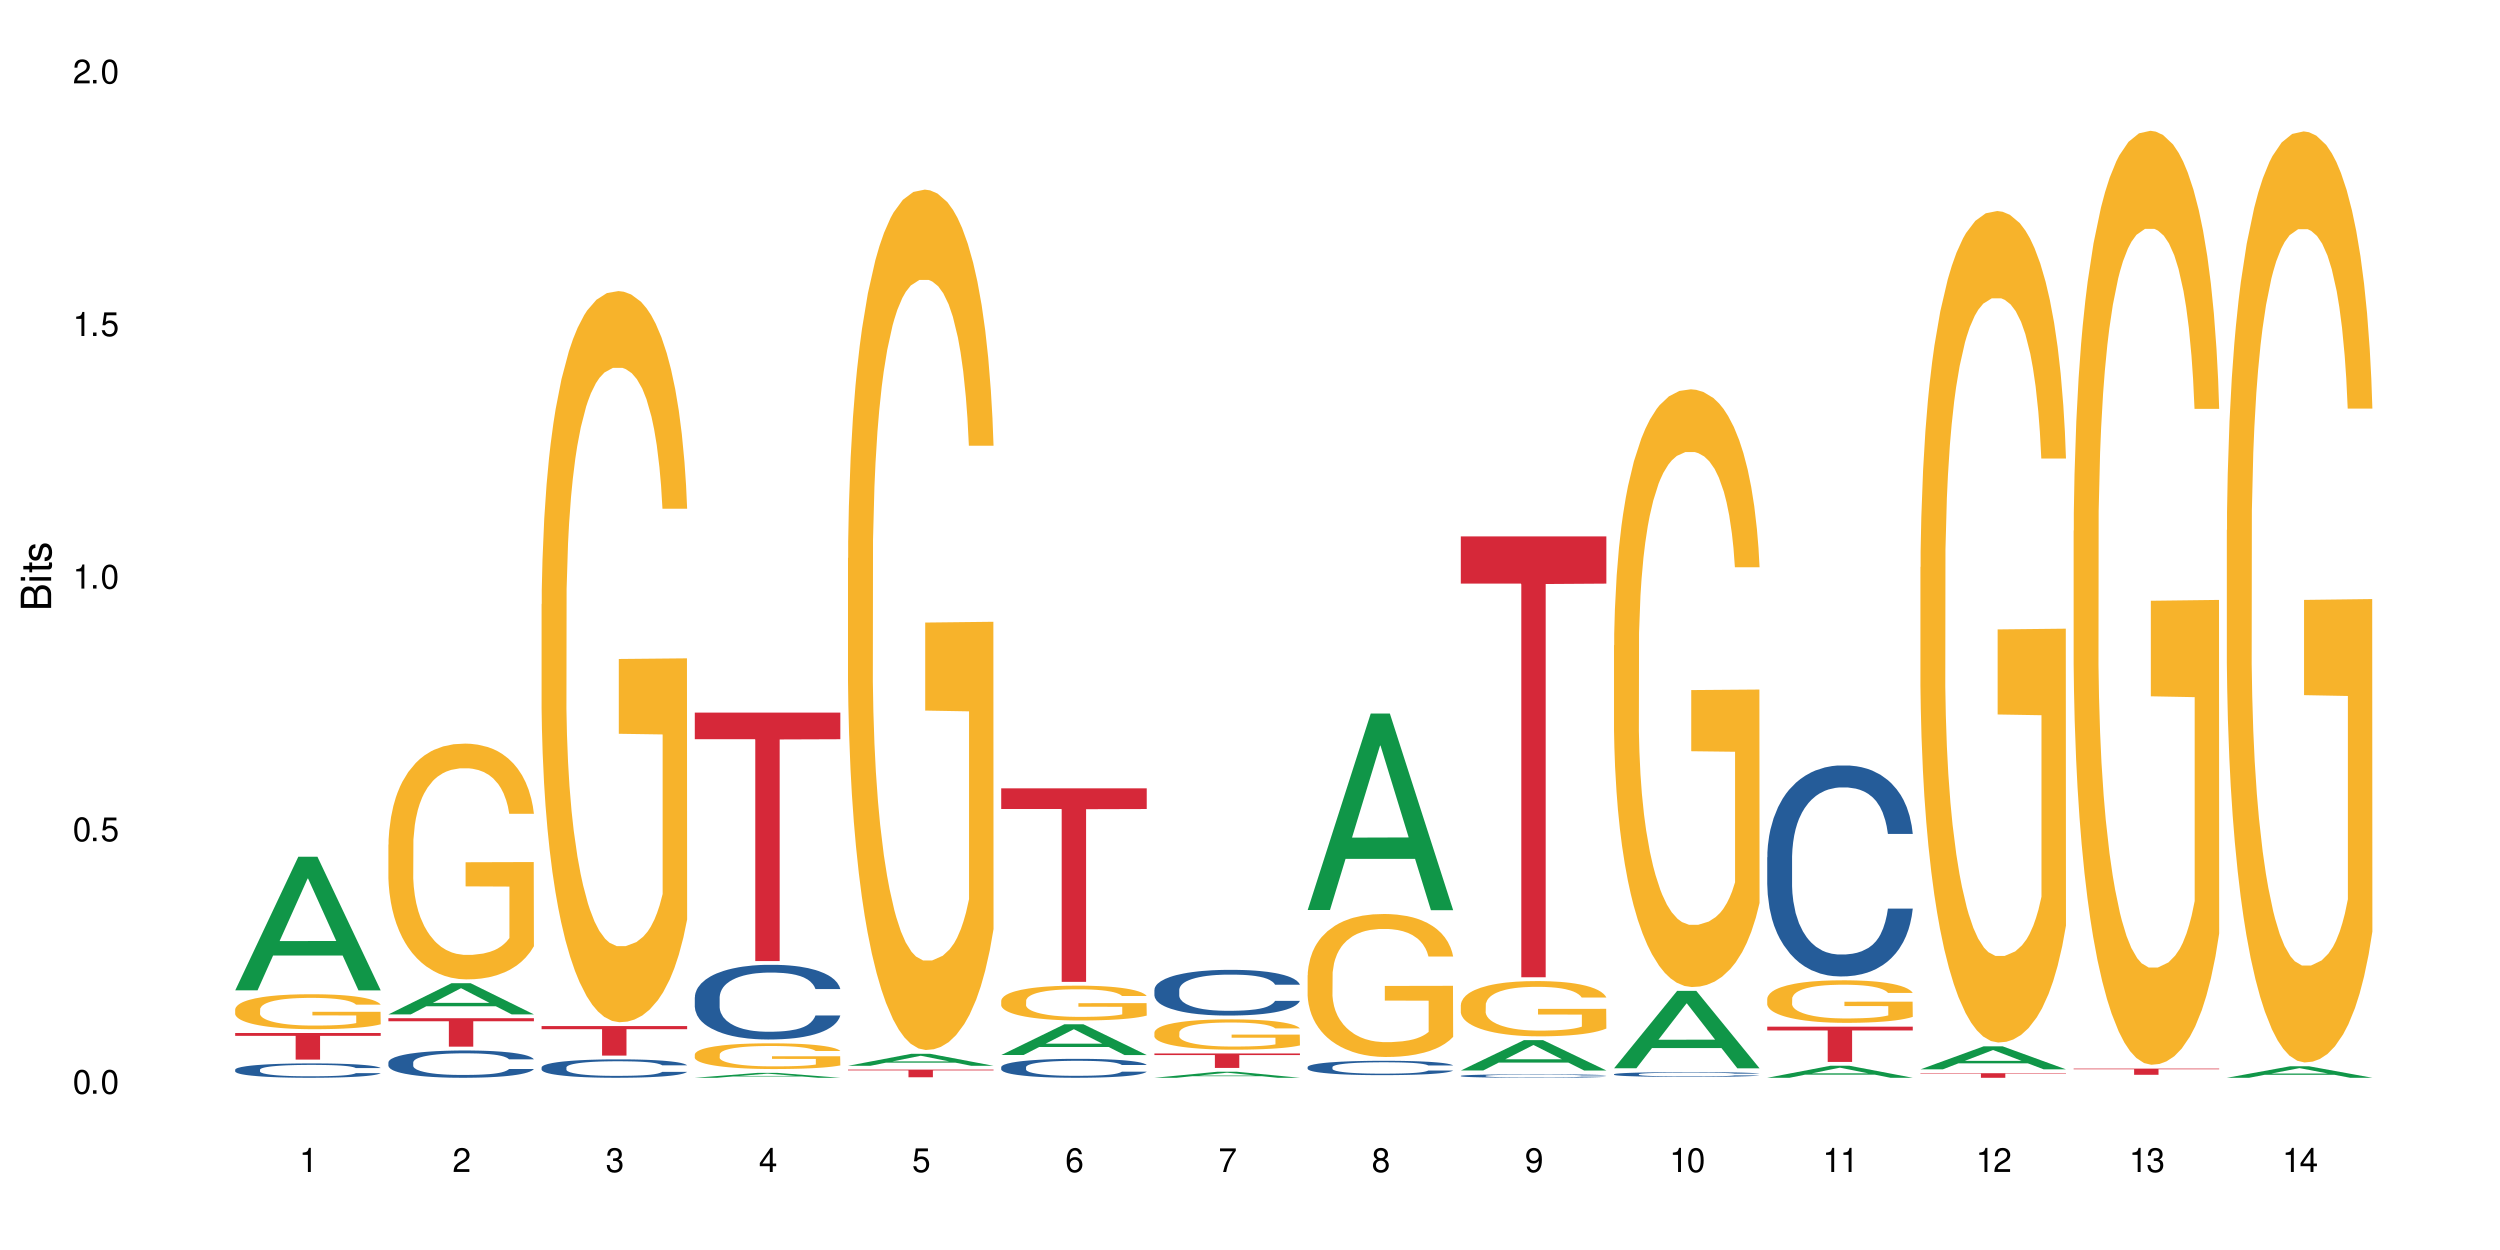 <?xml version="1.0" encoding="UTF-8"?>
<svg xmlns="http://www.w3.org/2000/svg" xmlns:xlink="http://www.w3.org/1999/xlink" width="720" height="360" viewBox="0 0 720 360">
<defs>
<g>
<g id="glyph-0-0">
</g>
<g id="glyph-0-1">
<path d="M 2.641 -6.938 C 2 -6.938 1.422 -6.656 1.078 -6.172 C 0.641 -5.562 0.406 -4.641 0.406 -3.359 C 0.406 -1.016 1.188 0.219 2.641 0.219 C 4.078 0.219 4.859 -1.016 4.859 -3.297 C 4.859 -4.641 4.656 -5.547 4.203 -6.172 C 3.844 -6.656 3.281 -6.938 2.641 -6.938 Z M 2.641 -6.188 C 3.547 -6.188 4 -5.25 4 -3.375 C 4 -1.406 3.562 -0.484 2.625 -0.484 C 1.734 -0.484 1.281 -1.438 1.281 -3.344 C 1.281 -5.25 1.734 -6.188 2.641 -6.188 Z M 2.641 -6.188 "/>
</g>
<g id="glyph-0-2">
<path d="M 1.828 -1 L 0.828 -1 L 0.828 0 L 1.828 0 Z M 1.828 -1 "/>
</g>
<g id="glyph-0-3">
<path d="M 4.562 -6.797 L 1.062 -6.797 L 0.547 -3.094 L 1.328 -3.094 C 1.719 -3.562 2.047 -3.734 2.578 -3.734 C 3.484 -3.734 4.062 -3.109 4.062 -2.094 C 4.062 -1.125 3.484 -0.531 2.578 -0.531 C 1.828 -0.531 1.375 -0.906 1.188 -1.672 L 0.328 -1.672 C 0.453 -1.109 0.547 -0.844 0.75 -0.594 C 1.125 -0.078 1.828 0.219 2.594 0.219 C 3.969 0.219 4.922 -0.781 4.922 -2.219 C 4.922 -3.562 4.031 -4.484 2.719 -4.484 C 2.25 -4.484 1.859 -4.359 1.469 -4.062 L 1.734 -5.969 L 4.562 -5.969 Z M 4.562 -6.797 "/>
</g>
<g id="glyph-0-4">
<path d="M 2.484 -4.938 L 2.484 0 L 3.328 0 L 3.328 -6.938 L 2.766 -6.938 C 2.469 -5.875 2.281 -5.734 0.984 -5.562 L 0.984 -4.938 Z M 2.484 -4.938 "/>
</g>
<g id="glyph-0-5">
<path d="M 4.859 -0.828 L 1.281 -0.828 C 1.359 -1.406 1.672 -1.781 2.5 -2.281 L 3.469 -2.828 C 4.406 -3.344 4.906 -4.062 4.906 -4.906 C 4.906 -5.484 4.672 -6.031 4.266 -6.406 C 3.859 -6.766 3.375 -6.938 2.719 -6.938 C 1.859 -6.938 1.219 -6.625 0.844 -6.031 C 0.609 -5.672 0.5 -5.234 0.484 -4.531 L 1.328 -4.531 C 1.359 -5.016 1.406 -5.281 1.531 -5.516 C 1.75 -5.938 2.188 -6.203 2.703 -6.203 C 3.469 -6.203 4.031 -5.641 4.031 -4.891 C 4.031 -4.344 3.719 -3.859 3.125 -3.516 L 2.234 -3 C 0.812 -2.172 0.406 -1.531 0.328 -0.016 L 4.859 -0.016 Z M 4.859 -0.828 "/>
</g>
<g id="glyph-0-6">
<path d="M 2.125 -3.188 L 2.578 -3.188 C 3.5 -3.188 3.984 -2.766 3.984 -1.922 C 3.984 -1.062 3.469 -0.531 2.594 -0.531 C 1.656 -0.531 1.203 -1 1.156 -2.016 L 0.312 -2.016 C 0.344 -1.453 0.438 -1.094 0.609 -0.781 C 0.953 -0.109 1.625 0.219 2.547 0.219 C 3.953 0.219 4.859 -0.625 4.859 -1.938 C 4.859 -2.828 4.516 -3.297 3.703 -3.594 C 4.344 -3.844 4.656 -4.328 4.656 -5.031 C 4.656 -6.219 3.875 -6.938 2.578 -6.938 C 1.203 -6.938 0.484 -6.172 0.453 -4.703 L 1.297 -4.703 C 1.312 -5.125 1.344 -5.359 1.453 -5.578 C 1.641 -5.969 2.062 -6.203 2.594 -6.203 C 3.344 -6.203 3.797 -5.75 3.797 -5 C 3.797 -4.516 3.609 -4.219 3.25 -4.047 C 3.016 -3.953 2.703 -3.922 2.125 -3.906 Z M 2.125 -3.188 "/>
</g>
<g id="glyph-0-7">
<path d="M 3.141 -1.672 L 3.141 0 L 3.984 0 L 3.984 -1.672 L 4.984 -1.672 L 4.984 -2.438 L 3.984 -2.438 L 3.984 -6.938 L 3.359 -6.938 L 0.266 -2.578 L 0.266 -1.672 Z M 3.141 -2.438 L 1 -2.438 L 3.141 -5.5 Z M 3.141 -2.438 "/>
</g>
<g id="glyph-0-8">
<path d="M 4.781 -5.125 C 4.609 -6.266 3.891 -6.938 2.844 -6.938 C 2.094 -6.938 1.422 -6.578 1.031 -5.953 C 0.594 -5.266 0.406 -4.422 0.406 -3.172 C 0.406 -2 0.578 -1.25 0.984 -0.641 C 1.359 -0.078 1.953 0.219 2.703 0.219 C 3.984 0.219 4.922 -0.75 4.922 -2.094 C 4.922 -3.375 4.062 -4.281 2.844 -4.281 C 2.172 -4.281 1.641 -4.031 1.281 -3.516 C 1.281 -5.234 1.828 -6.188 2.797 -6.188 C 3.391 -6.188 3.797 -5.797 3.938 -5.125 Z M 2.734 -3.531 C 3.547 -3.531 4.062 -2.953 4.062 -2.031 C 4.062 -1.156 3.484 -0.531 2.703 -0.531 C 1.922 -0.531 1.328 -1.188 1.328 -2.078 C 1.328 -2.938 1.906 -3.531 2.734 -3.531 Z M 2.734 -3.531 "/>
</g>
<g id="glyph-0-9">
<path d="M 4.984 -6.797 L 0.438 -6.797 L 0.438 -5.969 L 4.109 -5.969 C 2.5 -3.656 1.828 -2.234 1.328 0 L 2.219 0 C 2.594 -2.172 3.453 -4.047 4.984 -6.094 Z M 4.984 -6.797 "/>
</g>
<g id="glyph-0-10">
<path d="M 3.75 -3.656 C 4.469 -4.094 4.688 -4.438 4.688 -5.078 C 4.688 -6.172 3.844 -6.938 2.641 -6.938 C 1.438 -6.938 0.594 -6.172 0.594 -5.094 C 0.594 -4.438 0.812 -4.094 1.516 -3.656 C 0.734 -3.266 0.359 -2.703 0.359 -1.922 C 0.359 -0.656 1.281 0.219 2.641 0.219 C 3.984 0.219 4.922 -0.656 4.922 -1.922 C 4.922 -2.703 4.531 -3.266 3.75 -3.656 Z M 2.641 -6.188 C 3.359 -6.188 3.812 -5.75 3.812 -5.062 C 3.812 -4.406 3.344 -3.984 2.641 -3.984 C 1.922 -3.984 1.453 -4.406 1.453 -5.078 C 1.453 -5.75 1.922 -6.188 2.641 -6.188 Z M 2.641 -3.266 C 3.484 -3.266 4.062 -2.719 4.062 -1.906 C 4.062 -1.078 3.484 -0.531 2.625 -0.531 C 1.797 -0.531 1.219 -1.094 1.219 -1.906 C 1.219 -2.719 1.781 -3.266 2.641 -3.266 Z M 2.641 -3.266 "/>
</g>
<g id="glyph-0-11">
<path d="M 0.516 -1.578 C 0.672 -0.453 1.406 0.219 2.438 0.219 C 3.188 0.219 3.859 -0.141 4.266 -0.766 C 4.688 -1.453 4.891 -2.297 4.891 -3.547 C 4.891 -4.719 4.703 -5.453 4.312 -6.078 C 3.938 -6.641 3.344 -6.938 2.594 -6.938 C 1.297 -6.938 0.359 -5.969 0.359 -4.625 C 0.359 -3.344 1.234 -2.453 2.453 -2.453 C 3.094 -2.453 3.578 -2.672 4.016 -3.203 C 4 -1.484 3.469 -0.531 2.5 -0.531 C 1.906 -0.531 1.484 -0.906 1.359 -1.578 Z M 2.578 -6.203 C 3.375 -6.203 3.969 -5.531 3.969 -4.641 C 3.969 -3.797 3.391 -3.188 2.547 -3.188 C 1.734 -3.188 1.234 -3.766 1.234 -4.688 C 1.234 -5.562 1.797 -6.203 2.578 -6.203 Z M 2.578 -6.203 "/>
</g>
<g id="glyph-1-0">
</g>
<g id="glyph-1-1">
<path d="M 0 -0.953 L 0 -4.891 C 0 -5.719 -0.234 -6.344 -0.734 -6.797 C -1.188 -7.234 -1.812 -7.469 -2.5 -7.469 C -3.547 -7.469 -4.188 -7 -4.625 -5.875 C -4.984 -6.688 -5.625 -7.094 -6.531 -7.094 C -7.172 -7.094 -7.734 -6.859 -8.141 -6.391 C -8.562 -5.922 -8.75 -5.344 -8.75 -4.5 L -8.75 -0.953 Z M -4.984 -2.062 L -7.766 -2.062 L -7.766 -4.219 C -7.766 -4.844 -7.688 -5.203 -7.453 -5.5 C -7.219 -5.812 -6.859 -5.969 -6.375 -5.969 C -5.891 -5.969 -5.531 -5.812 -5.297 -5.5 C -5.062 -5.203 -4.984 -4.844 -4.984 -4.219 Z M -0.984 -2.062 L -4 -2.062 L -4 -4.781 C -4 -5.766 -3.438 -6.359 -2.484 -6.359 C -1.547 -6.359 -0.984 -5.766 -0.984 -4.781 Z M -0.984 -2.062 "/>
</g>
<g id="glyph-1-2">
<path d="M -6.281 -1.797 L -6.281 -0.797 L 0 -0.797 L 0 -1.797 Z M -8.75 -1.797 L -8.75 -0.797 L -7.484 -0.797 L -7.484 -1.797 Z M -8.75 -1.797 "/>
</g>
<g id="glyph-1-3">
<path d="M -6.281 -3.047 L -6.281 -2.016 L -8.016 -2.016 L -8.016 -1.016 L -6.281 -1.016 L -6.281 -0.172 L -5.469 -0.172 L -5.469 -1.016 L -0.719 -1.016 C -0.078 -1.016 0.281 -1.453 0.281 -2.234 C 0.281 -2.5 0.25 -2.719 0.188 -3.047 L -0.641 -3.047 C -0.609 -2.906 -0.594 -2.766 -0.594 -2.562 C -0.594 -2.141 -0.719 -2.016 -1.156 -2.016 L -5.469 -2.016 L -5.469 -3.047 Z M -6.281 -3.047 "/>
</g>
<g id="glyph-1-4">
<path d="M -4.531 -5.25 C -5.766 -5.25 -6.469 -4.422 -6.469 -2.969 C -6.469 -1.516 -5.719 -0.562 -4.547 -0.562 C -3.562 -0.562 -3.094 -1.062 -2.734 -2.562 L -2.516 -3.484 C -2.344 -4.188 -2.094 -4.469 -1.641 -4.469 C -1.047 -4.469 -0.641 -3.875 -0.641 -3 C -0.641 -2.453 -0.797 -2 -1.062 -1.75 C -1.25 -1.594 -1.422 -1.531 -1.875 -1.469 L -1.875 -0.406 C -0.422 -0.453 0.281 -1.266 0.281 -2.922 C 0.281 -4.5 -0.5 -5.516 -1.719 -5.516 C -2.656 -5.516 -3.172 -4.984 -3.469 -3.734 L -3.703 -2.766 C -3.891 -1.953 -4.156 -1.609 -4.594 -1.609 C -5.188 -1.609 -5.547 -2.125 -5.547 -2.938 C -5.547 -3.75 -5.203 -4.172 -4.531 -4.203 Z M -4.531 -5.25 "/>
</g>
</g>
</defs>
<rect x="-72" y="-36" width="864" height="432" fill="rgb(100%, 100%, 100%)" fill-opacity="1"/>
<path fill-rule="nonzero" fill="rgb(6.275%, 58.824%, 28.235%)" fill-opacity="1" d="M 67.73 285.207 L 67.777 285.172 L 85.914 246.742 L 91.422 246.742 L 109.648 285.242 L 103.242 285.242 L 98.676 275.191 L 78.656 275.191 L 74.18 285.207 L 67.73 285.207 L 80.582 271.035 L 96.84 271 L 88.734 253.031 L 88.645 252.996 L 88.555 253.105 L 80.539 271 L 80.582 271.035 Z M 67.73 285.207 "/>
<path fill-rule="nonzero" fill="rgb(14.51%, 36.078%, 60%)" fill-opacity="1" d="M 67.73 308.062 L 67.781 308.059 L 67.781 307.969 L 67.934 307.824 L 68.293 307.641 L 68.652 307.516 L 69.57 307.293 L 70.848 307.078 L 72.18 306.91 L 73.148 306.812 L 74.02 306.738 L 76.012 306.598 L 77.289 306.523 L 78.672 306.461 L 80.355 306.395 L 81.582 306.359 L 84.344 306.297 L 86.391 306.273 L 87.973 306.262 L 91.398 306.262 L 93.441 306.273 L 94.926 306.293 L 96.562 306.324 L 97.941 306.359 L 100.344 306.441 L 102.492 306.547 L 103.461 306.609 L 104.996 306.727 L 106.172 306.84 L 106.988 306.938 L 107.91 307.078 L 108.727 307.25 L 109.34 307.441 L 109.648 307.605 L 102.492 307.605 L 102.133 307.453 L 101.723 307.336 L 100.957 307.18 L 100.191 307.07 L 99.117 306.961 L 98.145 306.887 L 96.816 306.816 L 95.641 306.77 L 94.414 306.738 L 93.238 306.715 L 90.988 306.691 L 88.383 306.691 L 87.41 306.699 L 85.418 306.73 L 84.344 306.758 L 82.812 306.809 L 81.738 306.859 L 80.461 306.934 L 79.59 307 L 78.516 307.098 L 77.75 307.184 L 76.883 307.309 L 76.371 307.402 L 75.91 307.508 L 75.5 307.633 L 75.195 307.766 L 74.988 307.906 L 74.887 308.043 L 74.887 308.629 L 74.988 308.766 L 75.246 308.926 L 75.91 309.156 L 76.883 309.355 L 78.004 309.516 L 79.078 309.629 L 79.691 309.684 L 80.512 309.742 L 81.789 309.816 L 83.629 309.895 L 84.703 309.926 L 86.34 309.953 L 88.023 309.969 L 90.273 309.969 L 92.27 309.953 L 93.598 309.934 L 94.977 309.906 L 96.867 309.84 L 98.043 309.781 L 99.066 309.707 L 99.832 309.637 L 100.344 309.574 L 101.109 309.457 L 101.723 309.328 L 102.184 309.199 L 102.492 309.07 L 109.648 309.07 L 109.34 309.219 L 108.883 309.367 L 108.422 309.477 L 107.707 309.609 L 106.887 309.727 L 105.711 309.859 L 104.742 309.945 L 103.461 310.043 L 102.285 310.113 L 101.008 310.176 L 99.117 310.254 L 97.891 310.293 L 96.562 310.324 L 94.977 310.355 L 92.984 310.383 L 90.836 310.398 L 88.844 310.402 L 86.695 310.395 L 85.109 310.379 L 83.016 310.344 L 80.41 310.277 L 78.516 310.203 L 77.035 310.133 L 75.758 310.055 L 74.324 309.953 L 72.484 309.789 L 71.359 309.66 L 70.594 309.555 L 69.723 309.406 L 69.109 309.273 L 68.395 309.062 L 67.883 308.793 L 67.73 308.586 Z M 67.73 308.062 "/>
<path fill-rule="nonzero" fill="rgb(96.863%, 70.196%, 16.863%)" fill-opacity="1" d="M 67.73 290.652 L 67.781 290.645 L 67.781 290.461 L 67.988 290.047 L 68.496 289.477 L 69.164 289.008 L 69.879 288.637 L 70.34 288.445 L 71.105 288.168 L 71.77 287.965 L 73.457 287.551 L 75.602 287.164 L 76.777 287 L 78.109 286.844 L 80 286.668 L 80.867 286.605 L 83.527 286.457 L 86.543 286.367 L 89.863 286.34 L 91.398 286.348 L 93.496 286.383 L 96.355 286.484 L 97.992 286.578 L 99.27 286.668 L 100.602 286.789 L 102.234 286.973 L 103.77 287.195 L 104.996 287.414 L 106.223 287.691 L 107.246 287.984 L 108.113 288.309 L 108.883 288.695 L 109.34 289.016 L 109.648 289.336 L 102.543 289.336 L 102.133 289.016 L 101.672 288.766 L 100.906 288.465 L 100.141 288.242 L 99.375 288.066 L 97.941 287.828 L 96.715 287.68 L 95.18 287.551 L 93.699 287.469 L 92.012 287.414 L 90.988 287.395 L 88.281 287.395 L 85.828 287.461 L 84.395 287.535 L 83.375 287.609 L 81.941 287.746 L 81.074 287.855 L 80.562 287.93 L 79.027 288.215 L 78.004 288.473 L 77.445 288.648 L 76.727 288.922 L 76.215 289.172 L 75.652 289.539 L 75.348 289.816 L 74.938 290.441 L 74.887 292.098 L 75.039 292.449 L 75.348 292.824 L 75.758 293.156 L 76.371 293.504 L 76.984 293.773 L 78.059 294.133 L 78.977 294.371 L 79.691 294.527 L 81.074 294.773 L 81.637 294.859 L 82.965 295.023 L 84.344 295.152 L 86.031 295.262 L 87.309 295.316 L 89.355 295.363 L 91.961 295.363 L 95.027 295.309 L 96.969 295.234 L 98.301 295.16 L 99.168 295.098 L 100.242 294.996 L 101.008 294.902 L 101.723 294.805 L 102.594 294.645 L 102.594 292.449 L 89.969 292.438 L 89.969 291.406 L 109.598 291.398 L 109.648 294.996 L 108.574 295.246 L 107.246 295.484 L 105.969 295.668 L 104.637 295.824 L 102.746 296 L 101.215 296.109 L 98.863 296.238 L 96.715 296.32 L 94.465 296.375 L 92.473 296.402 L 90.121 296.414 L 88.023 296.395 L 85.777 296.34 L 83.988 296.266 L 82.352 296.172 L 80.715 296.055 L 78.672 295.859 L 77.34 295.703 L 75.961 295.512 L 74.582 295.281 L 73.355 295.031 L 72.535 294.84 L 71.719 294.617 L 70.848 294.344 L 70.031 294.031 L 69.418 293.746 L 68.855 293.422 L 68.445 293.117 L 68.039 292.703 L 67.832 292.375 L 67.73 292.09 Z M 67.73 290.652 "/>
<path fill-rule="nonzero" fill="rgb(83.922%, 15.686%, 22.353%)" fill-opacity="1" d="M 67.73 297.508 L 109.648 297.508 L 109.648 298.328 L 92.18 298.336 L 92.18 305.164 L 85.148 305.164 L 85.148 298.344 L 85.047 298.328 L 67.73 298.328 Z M 67.73 297.508 "/>
<path fill-rule="nonzero" fill="rgb(6.275%, 58.824%, 28.235%)" fill-opacity="1" d="M 111.855 292.141 L 111.898 292.133 L 130.035 283.164 L 135.543 283.164 L 153.77 292.148 L 147.367 292.148 L 142.801 289.805 L 122.781 289.805 L 118.301 292.141 L 111.855 292.141 L 124.707 288.832 L 140.961 288.824 L 132.855 284.633 L 132.766 284.621 L 132.68 284.648 L 124.66 288.824 L 124.707 288.832 Z M 111.855 292.141 "/>
<path fill-rule="nonzero" fill="rgb(14.51%, 36.078%, 60%)" fill-opacity="1" d="M 111.855 305.961 L 111.906 305.957 L 111.906 305.785 L 112.059 305.512 L 112.418 305.164 L 112.773 304.93 L 113.695 304.504 L 114.973 304.094 L 116.301 303.781 L 117.273 303.594 L 118.141 303.449 L 120.137 303.184 L 121.414 303.047 L 122.793 302.926 L 124.48 302.805 L 125.707 302.73 L 128.469 302.617 L 130.512 302.566 L 132.098 302.543 L 135.523 302.543 L 137.566 302.574 L 139.047 302.609 L 140.684 302.668 L 142.066 302.73 L 144.469 302.891 L 146.613 303.09 L 147.586 303.203 L 149.117 303.426 L 150.293 303.645 L 151.113 303.828 L 152.031 304.094 L 152.852 304.418 L 153.465 304.785 L 153.77 305.094 L 146.613 305.094 L 146.258 304.805 L 145.848 304.582 L 145.082 304.289 L 144.312 304.082 L 143.242 303.871 L 142.27 303.738 L 140.941 303.602 L 139.766 303.516 L 138.539 303.449 L 137.363 303.406 L 135.113 303.363 L 132.504 303.363 L 131.535 303.379 L 129.539 303.434 L 128.469 303.484 L 126.934 303.586 L 125.859 303.68 L 124.582 303.824 L 123.715 303.945 L 122.641 304.133 L 121.875 304.297 L 121.004 304.535 L 120.492 304.715 L 120.031 304.914 L 119.625 305.152 L 119.316 305.402 L 119.113 305.668 L 119.012 305.926 L 119.012 307.039 L 119.113 307.297 L 119.367 307.602 L 120.031 308.039 L 121.004 308.418 L 122.129 308.719 L 123.203 308.938 L 123.816 309.035 L 124.633 309.152 L 125.91 309.297 L 127.75 309.438 L 128.824 309.496 L 130.461 309.555 L 132.148 309.582 L 134.398 309.582 L 136.391 309.555 L 137.719 309.52 L 139.102 309.461 L 140.992 309.34 L 142.168 309.223 L 143.188 309.086 L 143.957 308.949 L 144.469 308.836 L 145.234 308.613 L 145.848 308.367 L 146.309 308.117 L 146.613 307.875 L 153.77 307.875 L 153.465 308.16 L 153.004 308.441 L 152.543 308.648 L 151.828 308.898 L 151.012 309.121 L 149.836 309.375 L 148.863 309.539 L 147.586 309.719 L 146.41 309.855 L 145.133 309.977 L 143.242 310.121 L 142.012 310.191 L 140.684 310.258 L 139.102 310.316 L 137.105 310.363 L 134.961 310.395 L 132.965 310.402 L 130.82 310.387 L 129.234 310.359 L 127.137 310.293 L 124.531 310.164 L 122.641 310.027 L 121.156 309.891 L 119.879 309.746 L 118.449 309.555 L 116.609 309.238 L 115.484 308.992 L 114.715 308.793 L 113.848 308.512 L 113.234 308.262 L 112.52 307.859 L 112.008 307.348 L 111.855 306.953 Z M 111.855 305.961 "/>
<path fill-rule="nonzero" fill="rgb(96.863%, 70.196%, 16.863%)" fill-opacity="1" d="M 111.855 243.242 L 111.906 243.18 L 111.906 241.941 L 112.109 239.148 L 112.621 235.305 L 113.285 232.141 L 114 229.66 L 114.461 228.359 L 115.227 226.496 L 115.891 225.133 L 117.578 222.34 L 119.727 219.738 L 120.902 218.621 L 122.23 217.566 L 124.121 216.387 L 124.992 215.953 L 127.648 214.961 L 130.664 214.34 L 133.988 214.156 L 135.523 214.215 L 137.617 214.465 L 140.48 215.148 L 142.117 215.766 L 143.395 216.387 L 144.723 217.195 L 146.359 218.434 L 147.891 219.922 L 149.117 221.41 L 150.348 223.273 L 151.367 225.258 L 152.238 227.426 L 153.004 230.031 L 153.465 232.203 L 153.77 234.375 L 146.664 234.375 L 146.258 232.203 L 145.797 230.527 L 145.031 228.48 L 144.262 226.992 L 143.496 225.816 L 142.066 224.203 L 140.84 223.211 L 139.305 222.34 L 137.82 221.785 L 136.137 221.41 L 135.113 221.285 L 132.402 221.285 L 129.949 221.723 L 128.52 222.219 L 127.496 222.715 L 126.066 223.645 L 125.195 224.387 L 124.684 224.883 L 123.152 226.809 L 122.129 228.543 L 121.566 229.723 L 120.852 231.582 L 120.34 233.258 L 119.777 235.738 L 119.469 237.598 L 119.062 241.816 L 119.012 252.98 L 119.164 255.336 L 119.469 257.879 L 119.879 260.113 L 120.492 262.469 L 121.105 264.27 L 122.18 266.688 L 123.102 268.301 L 123.816 269.352 L 125.195 271.027 L 125.758 271.586 L 127.086 272.703 L 128.469 273.57 L 130.152 274.316 L 131.434 274.688 L 133.477 274.996 L 136.082 274.996 L 139.152 274.625 L 141.094 274.129 L 142.422 273.633 L 143.293 273.199 L 144.363 272.516 L 145.133 271.895 L 145.848 271.215 L 146.715 270.16 L 146.715 255.336 L 134.09 255.273 L 134.09 248.328 L 153.719 248.266 L 153.77 272.516 L 152.699 274.191 L 151.367 275.805 L 150.09 277.043 L 148.762 278.098 L 146.871 279.277 L 145.336 280.02 L 142.984 280.891 L 140.84 281.449 L 138.59 281.82 L 136.594 282.004 L 134.242 282.066 L 132.148 281.945 L 129.898 281.57 L 128.109 281.074 L 126.473 280.453 L 124.84 279.648 L 122.793 278.348 L 121.465 277.293 L 120.082 275.988 L 118.703 274.438 L 117.477 272.766 L 116.66 271.461 L 115.84 269.973 L 114.973 268.113 L 114.152 266.004 L 113.539 264.082 L 112.98 261.91 L 112.57 259.863 L 112.16 257.074 L 111.957 254.84 L 111.855 252.918 Z M 111.855 243.242 "/>
<path fill-rule="nonzero" fill="rgb(83.922%, 15.686%, 22.353%)" fill-opacity="1" d="M 111.855 293.246 L 153.77 293.246 L 153.77 294.121 L 136.301 294.129 L 136.301 301.449 L 129.273 301.449 L 129.273 294.137 L 129.172 294.121 L 111.855 294.121 Z M 111.855 293.246 "/>
<path fill-rule="nonzero" fill="rgb(14.51%, 36.078%, 60%)" fill-opacity="1" d="M 155.977 307.406 L 156.027 307.402 L 156.027 307.285 L 156.18 307.102 L 156.539 306.867 L 156.898 306.707 L 157.816 306.422 L 159.094 306.145 L 160.426 305.934 L 161.395 305.805 L 162.266 305.707 L 164.258 305.531 L 165.535 305.438 L 166.918 305.355 L 168.602 305.273 L 169.828 305.223 L 172.59 305.148 L 174.637 305.113 L 176.219 305.098 L 179.645 305.098 L 181.688 305.117 L 183.172 305.141 L 184.809 305.18 L 186.188 305.223 L 188.59 305.332 L 190.738 305.465 L 191.707 305.543 L 193.242 305.695 L 194.418 305.84 L 195.234 305.965 L 196.156 306.145 L 196.973 306.363 L 197.586 306.609 L 197.895 306.82 L 190.738 306.82 L 190.379 306.625 L 189.969 306.477 L 189.203 306.277 L 188.438 306.137 L 187.363 305.996 L 186.391 305.902 L 185.062 305.812 L 183.887 305.754 L 182.66 305.707 L 181.484 305.68 L 179.234 305.652 L 176.629 305.652 L 175.656 305.66 L 173.664 305.699 L 172.59 305.734 L 171.059 305.801 L 169.984 305.863 L 168.707 305.961 L 167.836 306.043 L 166.762 306.168 L 165.996 306.281 L 165.129 306.441 L 164.617 306.562 L 164.156 306.699 L 163.746 306.859 L 163.441 307.027 L 163.234 307.207 L 163.133 307.383 L 163.133 308.133 L 163.234 308.309 L 163.492 308.512 L 164.156 308.805 L 165.129 309.062 L 166.25 309.266 L 167.324 309.414 L 167.938 309.48 L 168.758 309.559 L 170.035 309.656 L 171.875 309.75 L 172.949 309.789 L 174.582 309.828 L 176.27 309.848 L 178.52 309.848 L 180.512 309.828 L 181.844 309.805 L 183.223 309.766 L 185.113 309.684 L 186.289 309.605 L 187.312 309.516 L 188.078 309.422 L 188.59 309.344 L 189.355 309.195 L 189.969 309.027 L 190.43 308.859 L 190.738 308.695 L 197.895 308.695 L 197.586 308.887 L 197.129 309.078 L 196.668 309.219 L 195.953 309.387 L 195.133 309.539 L 193.957 309.707 L 192.988 309.82 L 191.707 309.941 L 190.531 310.031 L 189.254 310.113 L 187.363 310.211 L 186.137 310.262 L 184.809 310.305 L 183.223 310.344 L 181.23 310.375 L 179.082 310.395 L 177.09 310.402 L 174.941 310.391 L 173.355 310.371 L 171.262 310.328 L 168.652 310.242 L 166.762 310.148 L 165.281 310.059 L 164.004 309.961 L 162.57 309.828 L 160.73 309.617 L 159.605 309.449 L 158.84 309.316 L 157.969 309.125 L 157.355 308.957 L 156.641 308.684 L 156.129 308.34 L 155.977 308.074 Z M 155.977 307.406 "/>
<path fill-rule="nonzero" fill="rgb(96.863%, 70.196%, 16.863%)" fill-opacity="1" d="M 155.977 174.02 L 156.027 173.828 L 156.027 169.98 L 156.234 161.328 L 156.742 149.402 L 157.41 139.598 L 158.125 131.902 L 158.582 127.867 L 159.352 122.098 L 160.016 117.867 L 161.703 109.211 L 163.848 101.133 L 165.023 97.672 L 166.355 94.402 L 168.246 90.75 L 169.113 89.402 L 171.773 86.328 L 174.789 84.402 L 178.109 83.828 L 179.645 84.02 L 181.742 84.789 L 184.602 86.902 L 186.238 88.828 L 187.516 90.75 L 188.848 93.25 L 190.48 97.098 L 192.016 101.711 L 193.242 106.328 L 194.469 112.098 L 195.492 118.25 L 196.359 124.98 L 197.129 133.059 L 197.586 139.789 L 197.895 146.52 L 190.789 146.52 L 190.379 139.789 L 189.918 134.598 L 189.152 128.25 L 188.387 123.637 L 187.617 119.98 L 186.188 114.98 L 184.961 111.902 L 183.426 109.211 L 181.945 107.48 L 180.258 106.328 L 179.234 105.941 L 176.527 105.941 L 174.074 107.289 L 172.641 108.828 L 171.617 110.367 L 170.188 113.25 L 169.32 115.559 L 168.809 117.098 L 167.273 123.059 L 166.25 128.441 L 165.688 132.098 L 164.973 137.867 L 164.461 143.059 L 163.898 150.75 L 163.594 156.52 L 163.184 169.598 L 163.133 204.211 L 163.285 211.52 L 163.594 219.406 L 164.004 226.328 L 164.617 233.637 L 165.23 239.211 L 166.305 246.711 L 167.223 251.711 L 167.938 254.98 L 169.32 260.176 L 169.883 261.906 L 171.211 265.367 L 172.59 268.059 L 174.277 270.367 L 175.555 271.52 L 177.602 272.48 L 180.207 272.48 L 183.273 271.328 L 185.215 269.789 L 186.547 268.25 L 187.414 266.906 L 188.488 264.789 L 189.254 262.867 L 189.969 260.75 L 190.84 257.48 L 190.84 211.52 L 178.215 211.328 L 178.215 189.789 L 197.844 189.598 L 197.895 264.789 L 196.82 269.98 L 195.492 274.98 L 194.215 278.828 L 192.883 282.098 L 190.992 285.75 L 189.461 288.059 L 187.109 290.75 L 184.961 292.48 L 182.711 293.637 L 180.719 294.215 L 178.367 294.406 L 176.27 294.02 L 174.023 292.867 L 172.234 291.328 L 170.598 289.406 L 168.961 286.906 L 166.918 282.867 L 165.586 279.598 L 164.207 275.559 L 162.828 270.75 L 161.602 265.559 L 160.781 261.52 L 159.965 256.906 L 159.094 251.137 L 158.277 244.598 L 157.664 238.637 L 157.102 231.906 L 156.691 225.559 L 156.285 216.906 L 156.078 209.98 L 155.977 204.02 Z M 155.977 174.02 "/>
<path fill-rule="nonzero" fill="rgb(83.922%, 15.686%, 22.353%)" fill-opacity="1" d="M 155.977 295.5 L 197.895 295.5 L 197.895 296.41 L 180.426 296.418 L 180.426 304.004 L 173.395 304.004 L 173.395 296.426 L 173.293 296.41 L 155.977 296.41 Z M 155.977 295.5 "/>
<path fill-rule="nonzero" fill="rgb(6.275%, 58.824%, 28.235%)" fill-opacity="1" d="M 200.102 310.398 L 200.145 310.398 L 218.281 308.98 L 223.789 308.98 L 242.016 310.402 L 235.613 310.402 L 231.047 310.031 L 211.027 310.031 L 206.547 310.398 L 200.102 310.398 L 212.953 309.875 L 229.207 309.875 L 221.102 309.211 L 221.012 309.211 L 220.926 309.215 L 212.906 309.875 L 212.953 309.875 Z M 200.102 310.398 "/>
<path fill-rule="nonzero" fill="rgb(14.51%, 36.078%, 60%)" fill-opacity="1" d="M 200.102 287.23 L 200.152 287.211 L 200.152 286.738 L 200.305 285.992 L 200.664 285.051 L 201.02 284.402 L 201.941 283.242 L 203.219 282.121 L 204.547 281.258 L 205.52 280.746 L 206.387 280.352 L 208.383 279.625 L 209.66 279.25 L 211.039 278.918 L 212.727 278.582 L 213.953 278.387 L 216.715 278.07 L 218.758 277.934 L 220.344 277.875 L 223.77 277.875 L 225.812 277.953 L 227.293 278.051 L 228.93 278.211 L 230.312 278.387 L 232.715 278.82 L 234.859 279.367 L 235.832 279.684 L 237.363 280.293 L 238.539 280.883 L 239.359 281.395 L 240.277 282.121 L 241.098 283.004 L 241.711 284.008 L 242.016 284.852 L 234.859 284.852 L 234.504 284.066 L 234.094 283.457 L 233.328 282.652 L 232.559 282.082 L 231.488 281.512 L 230.516 281.137 L 229.188 280.766 L 228.012 280.527 L 226.785 280.352 L 225.609 280.234 L 223.359 280.117 L 220.75 280.117 L 219.781 280.156 L 217.785 280.312 L 216.715 280.449 L 215.18 280.727 L 214.105 280.98 L 212.828 281.375 L 211.961 281.707 L 210.887 282.219 L 210.117 282.672 L 209.25 283.32 L 208.738 283.812 L 208.277 284.359 L 207.871 285.012 L 207.562 285.699 L 207.359 286.426 L 207.258 287.133 L 207.258 290.18 L 207.359 290.887 L 207.613 291.711 L 208.277 292.91 L 209.25 293.953 L 210.375 294.777 L 211.449 295.367 L 212.062 295.645 L 212.879 295.957 L 214.156 296.352 L 215.996 296.742 L 217.07 296.902 L 218.707 297.059 L 220.395 297.137 L 222.645 297.137 L 224.637 297.059 L 225.965 296.961 L 227.348 296.801 L 229.238 296.469 L 230.414 296.152 L 231.434 295.781 L 232.203 295.406 L 232.715 295.094 L 233.48 294.484 L 234.094 293.816 L 234.555 293.129 L 234.859 292.457 L 242.016 292.457 L 241.711 293.246 L 241.25 294.012 L 240.789 294.582 L 240.074 295.27 L 239.258 295.879 L 238.082 296.566 L 237.109 297.02 L 235.832 297.512 L 234.656 297.883 L 233.379 298.219 L 231.488 298.609 L 230.258 298.809 L 228.93 298.984 L 227.348 299.141 L 225.352 299.277 L 223.207 299.355 L 221.211 299.379 L 219.066 299.336 L 217.48 299.258 L 215.383 299.082 L 212.777 298.727 L 210.887 298.355 L 209.402 297.98 L 208.125 297.59 L 206.695 297.059 L 204.855 296.191 L 203.73 295.523 L 202.961 294.973 L 202.094 294.207 L 201.48 293.52 L 200.766 292.418 L 200.254 291.023 L 200.102 289.941 Z M 200.102 287.23 "/>
<path fill-rule="nonzero" fill="rgb(96.863%, 70.196%, 16.863%)" fill-opacity="1" d="M 200.102 303.648 L 200.152 303.641 L 200.152 303.504 L 200.355 303.199 L 200.867 302.781 L 201.531 302.434 L 202.246 302.164 L 202.707 302.023 L 203.473 301.82 L 204.137 301.672 L 205.824 301.367 L 207.973 301.082 L 209.148 300.961 L 210.477 300.844 L 212.367 300.715 L 213.238 300.668 L 215.895 300.559 L 218.91 300.492 L 222.234 300.473 L 223.77 300.48 L 225.863 300.508 L 228.727 300.582 L 230.363 300.648 L 231.641 300.715 L 232.969 300.805 L 234.605 300.938 L 236.137 301.102 L 237.363 301.266 L 238.594 301.469 L 239.613 301.684 L 240.484 301.922 L 241.25 302.207 L 241.711 302.441 L 242.016 302.68 L 234.91 302.68 L 234.504 302.441 L 234.043 302.258 L 233.277 302.035 L 232.508 301.875 L 231.742 301.746 L 230.312 301.57 L 229.082 301.461 L 227.551 301.367 L 226.066 301.305 L 224.383 301.266 L 223.359 301.25 L 220.648 301.25 L 218.195 301.297 L 216.766 301.352 L 215.742 301.406 L 214.312 301.508 L 213.441 301.59 L 212.93 301.645 L 211.398 301.852 L 210.375 302.043 L 209.812 302.172 L 209.098 302.375 L 208.586 302.559 L 208.023 302.828 L 207.715 303.031 L 207.309 303.492 L 207.258 304.711 L 207.41 304.969 L 207.715 305.246 L 208.125 305.488 L 208.738 305.746 L 209.352 305.941 L 210.426 306.207 L 211.348 306.383 L 212.062 306.496 L 213.441 306.68 L 214.004 306.742 L 215.332 306.863 L 216.715 306.957 L 218.398 307.039 L 219.68 307.078 L 221.723 307.113 L 224.328 307.113 L 227.398 307.074 L 229.34 307.02 L 230.668 306.965 L 231.539 306.918 L 232.609 306.844 L 233.379 306.773 L 234.094 306.699 L 234.961 306.586 L 234.961 304.969 L 222.336 304.961 L 222.336 304.203 L 241.965 304.195 L 242.016 306.844 L 240.941 307.023 L 239.613 307.203 L 238.336 307.336 L 237.008 307.453 L 235.117 307.582 L 233.582 307.66 L 231.23 307.758 L 229.082 307.816 L 226.836 307.859 L 224.84 307.879 L 222.488 307.887 L 220.395 307.871 L 218.145 307.832 L 216.355 307.777 L 214.719 307.711 L 213.082 307.621 L 211.039 307.48 L 209.711 307.363 L 208.328 307.223 L 206.949 307.051 L 205.723 306.871 L 204.906 306.727 L 204.086 306.566 L 203.219 306.363 L 202.398 306.133 L 201.785 305.922 L 201.223 305.684 L 200.816 305.461 L 200.406 305.156 L 200.203 304.914 L 200.102 304.703 Z M 200.102 303.648 "/>
<path fill-rule="nonzero" fill="rgb(83.922%, 15.686%, 22.353%)" fill-opacity="1" d="M 200.102 205.234 L 242.016 205.234 L 242.016 212.895 L 224.547 212.961 L 224.547 276.781 L 217.52 276.781 L 217.52 213.027 L 217.418 212.895 L 200.102 212.895 Z M 200.102 205.234 "/>
<path fill-rule="nonzero" fill="rgb(6.275%, 58.824%, 28.235%)" fill-opacity="1" d="M 244.223 306.949 L 244.27 306.945 L 262.406 303.504 L 267.914 303.504 L 286.141 306.953 L 279.734 306.953 L 275.168 306.051 L 255.148 306.051 L 250.672 306.949 L 244.223 306.949 L 257.074 305.68 L 273.332 305.676 L 265.227 304.066 L 265.137 304.062 L 265.047 304.074 L 257.031 305.676 L 257.074 305.68 Z M 244.223 306.949 "/>
<path fill-rule="nonzero" fill="rgb(96.863%, 70.196%, 16.863%)" fill-opacity="1" d="M 244.223 160.742 L 244.273 160.516 L 244.273 155.988 L 244.477 145.805 L 244.988 131.773 L 245.652 120.23 L 246.371 111.18 L 246.828 106.426 L 247.598 99.637 L 248.262 94.66 L 249.949 84.477 L 252.094 74.973 L 253.27 70.898 L 254.602 67.051 L 256.492 62.75 L 257.359 61.168 L 260.02 57.547 L 263.035 55.281 L 266.355 54.605 L 267.891 54.828 L 269.988 55.734 L 272.848 58.223 L 274.484 60.488 L 275.762 62.75 L 277.094 65.691 L 278.727 70.219 L 280.262 75.648 L 281.488 81.082 L 282.715 87.871 L 283.738 95.113 L 284.605 103.031 L 285.371 112.539 L 285.832 120.457 L 286.141 128.379 L 279.035 128.379 L 278.625 120.457 L 278.164 114.348 L 277.398 106.879 L 276.633 101.449 L 275.863 97.148 L 274.434 91.266 L 273.207 87.645 L 271.672 84.477 L 270.191 82.438 L 268.504 81.082 L 267.48 80.629 L 264.773 80.629 L 262.32 82.211 L 260.887 84.023 L 259.863 85.832 L 258.434 89.227 L 257.566 91.945 L 257.055 93.754 L 255.52 100.77 L 254.496 107.105 L 253.934 111.406 L 253.219 118.195 L 252.707 124.305 L 252.145 133.359 L 251.84 140.148 L 251.43 155.535 L 251.379 196.27 L 251.531 204.871 L 251.84 214.148 L 252.25 222.297 L 252.863 230.895 L 253.477 237.457 L 254.547 246.285 L 255.469 252.168 L 256.184 256.016 L 257.566 262.125 L 258.129 264.16 L 259.457 268.234 L 260.836 271.402 L 262.523 274.121 L 263.801 275.477 L 265.848 276.609 L 268.453 276.609 L 271.52 275.25 L 273.461 273.441 L 274.793 271.629 L 275.66 270.047 L 276.734 267.555 L 277.5 265.293 L 278.215 262.805 L 279.086 258.957 L 279.086 204.871 L 266.461 204.645 L 266.461 179.297 L 286.09 179.07 L 286.141 267.555 L 285.066 273.668 L 283.738 279.551 L 282.461 284.078 L 281.129 287.926 L 279.238 292.223 L 277.707 294.938 L 275.355 298.109 L 273.207 300.145 L 270.957 301.504 L 268.965 302.18 L 266.613 302.406 L 264.516 301.953 L 262.27 300.598 L 260.477 298.785 L 258.844 296.523 L 257.207 293.582 L 255.164 288.828 L 253.832 284.98 L 252.453 280.23 L 251.074 274.57 L 249.848 268.461 L 249.027 263.711 L 248.211 258.277 L 247.34 251.488 L 246.523 243.793 L 245.91 236.777 L 245.348 228.859 L 244.938 221.391 L 244.531 211.207 L 244.324 203.059 L 244.223 196.043 Z M 244.223 160.742 "/>
<path fill-rule="nonzero" fill="rgb(83.922%, 15.686%, 22.353%)" fill-opacity="1" d="M 244.223 308.047 L 286.141 308.047 L 286.141 308.281 L 268.672 308.285 L 268.672 310.246 L 261.641 310.246 L 261.641 308.289 L 261.539 308.281 L 244.223 308.281 Z M 244.223 308.047 "/>
<path fill-rule="nonzero" fill="rgb(6.275%, 58.824%, 28.235%)" fill-opacity="1" d="M 288.348 303.844 L 288.391 303.836 L 306.527 294.996 L 312.035 294.996 L 330.262 303.852 L 323.859 303.852 L 319.289 301.539 L 299.273 301.539 L 294.793 303.844 L 288.348 303.844 L 301.199 300.582 L 317.453 300.574 L 309.348 296.445 L 309.258 296.434 L 309.172 296.461 L 301.152 300.574 L 301.199 300.582 Z M 288.348 303.844 "/>
<path fill-rule="nonzero" fill="rgb(14.51%, 36.078%, 60%)" fill-opacity="1" d="M 288.348 307.32 L 288.398 307.316 L 288.398 307.195 L 288.551 307.004 L 288.906 306.766 L 289.266 306.602 L 290.188 306.309 L 291.465 306.023 L 292.793 305.805 L 293.766 305.676 L 294.633 305.574 L 296.629 305.391 L 297.906 305.297 L 299.285 305.211 L 300.973 305.125 L 302.199 305.078 L 304.961 304.996 L 307.004 304.961 L 308.59 304.945 L 312.012 304.945 L 314.059 304.965 L 315.539 304.992 L 317.176 305.031 L 318.559 305.078 L 320.961 305.188 L 323.105 305.324 L 324.078 305.406 L 325.609 305.559 L 326.785 305.711 L 327.605 305.84 L 328.523 306.023 L 329.344 306.246 L 329.957 306.504 L 330.262 306.715 L 323.105 306.715 L 322.75 306.516 L 322.34 306.363 L 321.574 306.156 L 320.805 306.012 L 319.73 305.867 L 318.762 305.773 L 317.434 305.68 L 316.258 305.621 L 315.031 305.574 L 313.855 305.547 L 311.605 305.516 L 308.996 305.516 L 308.027 305.523 L 306.031 305.566 L 304.961 305.602 L 303.426 305.668 L 302.352 305.734 L 301.074 305.836 L 300.207 305.918 L 299.133 306.047 L 298.363 306.164 L 297.496 306.328 L 296.984 306.453 L 296.523 306.594 L 296.117 306.758 L 295.809 306.93 L 295.605 307.117 L 295.504 307.293 L 295.504 308.066 L 295.605 308.246 L 295.859 308.457 L 296.523 308.762 L 297.496 309.023 L 298.621 309.234 L 299.695 309.383 L 300.309 309.453 L 301.125 309.535 L 302.402 309.633 L 304.242 309.734 L 305.316 309.773 L 306.953 309.812 L 308.641 309.832 L 310.891 309.832 L 312.883 309.812 L 314.211 309.789 L 315.594 309.746 L 317.484 309.664 L 318.66 309.582 L 319.68 309.488 L 320.449 309.395 L 320.961 309.312 L 321.727 309.16 L 322.34 308.988 L 322.801 308.816 L 323.105 308.645 L 330.262 308.645 L 329.957 308.844 L 329.496 309.039 L 329.035 309.184 L 328.32 309.359 L 327.504 309.512 L 326.328 309.688 L 325.355 309.801 L 324.078 309.926 L 322.902 310.023 L 321.625 310.105 L 319.73 310.207 L 318.504 310.258 L 317.176 310.301 L 315.594 310.34 L 313.598 310.375 L 311.453 310.395 L 309.457 310.402 L 307.312 310.391 L 305.727 310.371 L 303.629 310.328 L 301.023 310.238 L 299.133 310.141 L 297.648 310.047 L 296.371 309.949 L 294.941 309.812 L 293.102 309.594 L 291.977 309.422 L 291.207 309.285 L 290.34 309.09 L 289.727 308.914 L 289.012 308.637 L 288.5 308.281 L 288.348 308.008 Z M 288.348 307.32 "/>
<path fill-rule="nonzero" fill="rgb(96.863%, 70.196%, 16.863%)" fill-opacity="1" d="M 288.348 288.164 L 288.398 288.156 L 288.398 287.973 L 288.602 287.559 L 289.113 286.992 L 289.777 286.523 L 290.492 286.156 L 290.953 285.965 L 291.719 285.691 L 292.383 285.488 L 294.07 285.074 L 296.219 284.691 L 297.395 284.527 L 298.723 284.371 L 300.613 284.195 L 301.484 284.133 L 304.141 283.984 L 307.156 283.895 L 310.48 283.867 L 312.012 283.875 L 314.109 283.91 L 316.973 284.012 L 318.609 284.105 L 319.887 284.195 L 321.215 284.316 L 322.852 284.5 L 324.383 284.719 L 325.609 284.938 L 326.836 285.215 L 327.859 285.508 L 328.73 285.828 L 329.496 286.211 L 329.957 286.531 L 330.262 286.855 L 323.156 286.855 L 322.75 286.531 L 322.289 286.285 L 321.523 285.984 L 320.754 285.762 L 319.988 285.59 L 318.559 285.352 L 317.328 285.203 L 315.797 285.074 L 314.312 284.992 L 312.629 284.938 L 311.605 284.922 L 308.895 284.922 L 306.441 284.984 L 305.012 285.059 L 303.988 285.129 L 302.559 285.27 L 301.688 285.379 L 301.176 285.453 L 299.645 285.734 L 298.621 285.992 L 298.059 286.168 L 297.344 286.441 L 296.832 286.688 L 296.27 287.055 L 295.961 287.332 L 295.555 287.953 L 295.504 289.602 L 295.656 289.953 L 295.961 290.328 L 296.371 290.656 L 296.984 291.004 L 297.598 291.27 L 298.672 291.629 L 299.594 291.867 L 300.309 292.023 L 301.688 292.27 L 302.25 292.352 L 303.578 292.52 L 304.961 292.645 L 306.645 292.758 L 307.926 292.812 L 309.969 292.855 L 312.574 292.855 L 315.645 292.801 L 317.586 292.727 L 318.914 292.656 L 319.785 292.59 L 320.855 292.488 L 321.625 292.398 L 322.34 292.297 L 323.207 292.141 L 323.207 289.953 L 310.582 289.941 L 310.582 288.914 L 330.211 288.906 L 330.262 292.488 L 329.188 292.738 L 327.859 292.977 L 326.582 293.16 L 325.254 293.316 L 323.363 293.488 L 321.828 293.598 L 319.477 293.727 L 317.328 293.809 L 315.082 293.863 L 313.086 293.891 L 310.734 293.902 L 308.641 293.883 L 306.391 293.828 L 304.602 293.754 L 302.965 293.664 L 301.328 293.543 L 299.285 293.352 L 297.957 293.195 L 296.574 293.004 L 295.195 292.773 L 293.969 292.527 L 293.152 292.336 L 292.332 292.113 L 291.465 291.84 L 290.645 291.527 L 290.031 291.242 L 289.469 290.922 L 289.062 290.621 L 288.652 290.207 L 288.449 289.879 L 288.348 289.594 Z M 288.348 288.164 "/>
<path fill-rule="nonzero" fill="rgb(83.922%, 15.686%, 22.353%)" fill-opacity="1" d="M 288.348 227.031 L 330.262 227.031 L 330.262 232.996 L 312.793 233.051 L 312.793 282.77 L 305.766 282.77 L 305.766 233.102 L 305.664 232.996 L 288.348 232.996 Z M 288.348 227.031 "/>
<path fill-rule="nonzero" fill="rgb(6.275%, 58.824%, 28.235%)" fill-opacity="1" d="M 332.469 310.398 L 332.512 310.398 L 350.652 308.656 L 356.16 308.656 L 374.387 310.402 L 367.98 310.402 L 363.414 309.945 L 343.395 309.945 L 338.918 310.398 L 332.469 310.398 L 345.32 309.758 L 361.578 309.758 L 353.473 308.941 L 353.383 308.941 L 353.293 308.945 L 345.277 309.758 L 345.32 309.758 Z M 332.469 310.398 "/>
<path fill-rule="nonzero" fill="rgb(14.51%, 36.078%, 60%)" fill-opacity="1" d="M 332.469 285.047 L 332.52 285.035 L 332.52 284.746 L 332.672 284.289 L 333.031 283.711 L 333.391 283.316 L 334.309 282.605 L 335.586 281.922 L 336.918 281.391 L 337.887 281.078 L 338.758 280.836 L 340.75 280.395 L 342.027 280.164 L 343.406 279.961 L 345.094 279.754 L 346.32 279.637 L 349.082 279.441 L 351.129 279.359 L 352.711 279.324 L 356.137 279.324 L 358.18 279.371 L 359.664 279.43 L 361.301 279.527 L 362.68 279.637 L 365.082 279.898 L 367.23 280.238 L 368.199 280.43 L 369.734 280.801 L 370.91 281.164 L 371.727 281.477 L 372.648 281.922 L 373.465 282.461 L 374.078 283.074 L 374.387 283.594 L 367.23 283.594 L 366.871 283.109 L 366.461 282.738 L 365.695 282.246 L 364.93 281.895 L 363.855 281.547 L 362.883 281.32 L 361.555 281.09 L 360.379 280.945 L 359.152 280.836 L 357.977 280.766 L 355.727 280.695 L 353.121 280.695 L 352.148 280.719 L 350.156 280.812 L 349.082 280.898 L 347.547 281.066 L 346.477 281.223 L 345.199 281.465 L 344.328 281.668 L 343.254 281.98 L 342.488 282.258 L 341.617 282.652 L 341.109 282.953 L 340.648 283.293 L 340.238 283.688 L 339.934 284.109 L 339.727 284.555 L 339.625 284.988 L 339.625 286.852 L 339.727 287.285 L 339.984 287.789 L 340.648 288.523 L 341.617 289.16 L 342.742 289.664 L 343.816 290.027 L 344.43 290.195 L 345.25 290.387 L 346.527 290.629 L 348.367 290.867 L 349.441 290.965 L 351.074 291.059 L 352.762 291.109 L 355.012 291.109 L 357.004 291.059 L 358.336 291 L 359.715 290.902 L 361.605 290.699 L 362.781 290.508 L 363.805 290.277 L 364.57 290.051 L 365.082 289.859 L 365.848 289.484 L 366.461 289.074 L 366.922 288.656 L 367.23 288.246 L 374.387 288.246 L 374.078 288.727 L 373.617 289.195 L 373.16 289.543 L 372.441 289.965 L 371.625 290.34 L 370.449 290.758 L 369.477 291.035 L 368.199 291.336 L 367.023 291.566 L 365.746 291.77 L 363.855 292.012 L 362.629 292.129 L 361.301 292.238 L 359.715 292.336 L 357.723 292.418 L 355.574 292.469 L 353.582 292.48 L 351.434 292.457 L 349.848 292.406 L 347.754 292.301 L 345.145 292.082 L 343.254 291.855 L 341.773 291.625 L 340.496 291.387 L 339.062 291.059 L 337.223 290.531 L 336.098 290.121 L 335.332 289.785 L 334.461 289.316 L 333.848 288.895 L 333.133 288.223 L 332.621 287.367 L 332.469 286.707 Z M 332.469 285.047 "/>
<path fill-rule="nonzero" fill="rgb(96.863%, 70.196%, 16.863%)" fill-opacity="1" d="M 332.469 297.316 L 332.52 297.309 L 332.52 297.148 L 332.723 296.789 L 333.234 296.297 L 333.898 295.887 L 334.617 295.57 L 335.074 295.402 L 335.844 295.164 L 336.508 294.988 L 338.195 294.629 L 340.34 294.293 L 341.516 294.148 L 342.848 294.012 L 344.738 293.863 L 345.605 293.805 L 348.266 293.68 L 351.281 293.598 L 354.602 293.574 L 356.137 293.582 L 358.23 293.613 L 361.094 293.703 L 362.73 293.781 L 364.008 293.863 L 365.336 293.965 L 366.973 294.125 L 368.508 294.316 L 369.734 294.508 L 370.961 294.746 L 371.984 295.004 L 372.852 295.281 L 373.617 295.617 L 374.078 295.898 L 374.387 296.176 L 367.281 296.176 L 366.871 295.898 L 366.41 295.68 L 365.645 295.418 L 364.879 295.227 L 364.109 295.074 L 362.68 294.867 L 361.453 294.738 L 359.918 294.629 L 358.438 294.555 L 356.75 294.508 L 355.727 294.492 L 353.02 294.492 L 350.566 294.547 L 349.133 294.613 L 348.109 294.676 L 346.68 294.797 L 345.812 294.891 L 345.301 294.953 L 343.766 295.203 L 342.742 295.426 L 342.18 295.578 L 341.465 295.816 L 340.953 296.031 L 340.391 296.352 L 340.086 296.59 L 339.676 297.133 L 339.625 298.57 L 339.777 298.871 L 340.086 299.199 L 340.496 299.488 L 341.109 299.789 L 341.723 300.023 L 342.793 300.332 L 343.715 300.539 L 344.43 300.676 L 345.812 300.891 L 346.371 300.965 L 347.703 301.105 L 349.082 301.219 L 350.77 301.316 L 352.047 301.363 L 354.094 301.402 L 356.699 301.402 L 359.766 301.355 L 361.707 301.289 L 363.039 301.227 L 363.906 301.172 L 364.98 301.082 L 365.746 301.004 L 366.461 300.914 L 367.332 300.781 L 367.332 298.871 L 354.707 298.863 L 354.707 297.973 L 374.336 297.965 L 374.387 301.082 L 373.312 301.297 L 371.984 301.508 L 370.707 301.664 L 369.375 301.801 L 367.484 301.953 L 365.953 302.047 L 363.602 302.16 L 361.453 302.23 L 359.203 302.281 L 357.211 302.305 L 354.859 302.312 L 352.762 302.297 L 350.512 302.25 L 348.723 302.184 L 347.09 302.105 L 345.453 302 L 343.406 301.832 L 342.078 301.699 L 340.699 301.531 L 339.32 301.332 L 338.094 301.113 L 337.273 300.949 L 336.457 300.758 L 335.586 300.516 L 334.77 300.246 L 334.156 299.996 L 333.594 299.719 L 333.184 299.457 L 332.777 299.098 L 332.57 298.809 L 332.469 298.562 Z M 332.469 297.316 "/>
<path fill-rule="nonzero" fill="rgb(83.922%, 15.686%, 22.353%)" fill-opacity="1" d="M 332.469 303.406 L 374.387 303.406 L 374.387 303.852 L 356.918 303.855 L 356.918 307.562 L 349.887 307.562 L 349.887 303.859 L 349.785 303.852 L 332.469 303.852 Z M 332.469 303.406 "/>
<path fill-rule="nonzero" fill="rgb(6.275%, 58.824%, 28.235%)" fill-opacity="1" d="M 376.594 262.078 L 376.637 262.023 L 394.773 205.504 L 400.281 205.504 L 418.508 262.133 L 412.105 262.133 L 407.535 247.348 L 387.52 247.348 L 383.039 262.078 L 376.594 262.078 L 389.445 241.234 L 405.699 241.18 L 397.594 214.754 L 397.504 214.703 L 397.414 214.863 L 389.398 241.18 L 389.445 241.234 Z M 376.594 262.078 "/>
<path fill-rule="nonzero" fill="rgb(14.51%, 36.078%, 60%)" fill-opacity="1" d="M 376.594 307.309 L 376.645 307.305 L 376.645 307.215 L 376.797 307.07 L 377.152 306.891 L 377.512 306.766 L 378.434 306.543 L 379.711 306.328 L 381.039 306.16 L 382.012 306.062 L 382.879 305.984 L 384.871 305.848 L 386.152 305.773 L 387.531 305.711 L 389.219 305.645 L 390.445 305.609 L 393.207 305.547 L 395.25 305.52 L 396.836 305.512 L 400.258 305.512 L 402.305 305.523 L 403.785 305.543 L 405.422 305.574 L 406.801 305.609 L 409.207 305.691 L 411.352 305.797 L 412.324 305.859 L 413.855 305.977 L 415.031 306.09 L 415.852 306.188 L 416.77 306.328 L 417.59 306.496 L 418.203 306.688 L 418.508 306.852 L 411.352 306.852 L 410.996 306.699 L 410.586 306.582 L 409.82 306.43 L 409.051 306.32 L 407.977 306.211 L 407.008 306.137 L 405.68 306.066 L 404.504 306.02 L 403.277 305.984 L 402.102 305.965 L 399.852 305.941 L 397.242 305.941 L 396.273 305.949 L 394.277 305.977 L 393.207 306.004 L 391.672 306.059 L 390.598 306.105 L 389.32 306.184 L 388.453 306.246 L 387.379 306.344 L 386.609 306.434 L 385.742 306.559 L 385.23 306.652 L 384.77 306.758 L 384.363 306.883 L 384.055 307.016 L 383.852 307.152 L 383.75 307.289 L 383.75 307.875 L 383.852 308.012 L 384.105 308.172 L 384.77 308.402 L 385.742 308.602 L 386.867 308.762 L 387.941 308.875 L 388.555 308.926 L 389.371 308.988 L 390.648 309.062 L 392.488 309.137 L 393.562 309.168 L 395.199 309.199 L 396.887 309.215 L 399.137 309.215 L 401.129 309.199 L 402.457 309.18 L 403.836 309.148 L 405.73 309.086 L 406.906 309.023 L 407.926 308.953 L 408.695 308.883 L 409.207 308.82 L 409.973 308.703 L 410.586 308.574 L 411.047 308.441 L 411.352 308.312 L 418.508 308.312 L 418.203 308.465 L 417.742 308.613 L 417.281 308.723 L 416.566 308.855 L 415.75 308.973 L 414.574 309.105 L 413.602 309.191 L 412.324 309.285 L 411.148 309.359 L 409.871 309.422 L 407.977 309.496 L 406.75 309.535 L 405.422 309.57 L 403.836 309.598 L 401.844 309.625 L 399.695 309.641 L 397.703 309.645 L 395.559 309.637 L 393.973 309.621 L 391.875 309.59 L 389.27 309.52 L 387.379 309.449 L 385.895 309.375 L 384.617 309.301 L 383.188 309.199 L 381.348 309.031 L 380.223 308.902 L 379.453 308.797 L 378.586 308.652 L 377.973 308.52 L 377.258 308.309 L 376.746 308.039 L 376.594 307.832 Z M 376.594 307.309 "/>
<path fill-rule="nonzero" fill="rgb(96.863%, 70.196%, 16.863%)" fill-opacity="1" d="M 376.594 280.867 L 376.645 280.828 L 376.645 280.078 L 376.848 278.387 L 377.359 276.055 L 378.023 274.133 L 378.738 272.629 L 379.199 271.84 L 379.965 270.711 L 380.629 269.883 L 382.316 268.191 L 384.465 266.613 L 385.641 265.934 L 386.969 265.297 L 388.859 264.582 L 389.73 264.316 L 392.387 263.715 L 395.402 263.34 L 398.727 263.227 L 400.258 263.266 L 402.355 263.414 L 405.219 263.828 L 406.855 264.203 L 408.133 264.582 L 409.461 265.07 L 411.098 265.82 L 412.629 266.723 L 413.855 267.629 L 415.082 268.754 L 416.105 269.961 L 416.977 271.277 L 417.742 272.855 L 418.203 274.172 L 418.508 275.488 L 411.402 275.488 L 410.996 274.172 L 410.535 273.156 L 409.766 271.914 L 409 271.012 L 408.234 270.297 L 406.801 269.32 L 405.574 268.719 L 404.043 268.191 L 402.559 267.852 L 400.871 267.629 L 399.852 267.551 L 397.141 267.551 L 394.688 267.816 L 393.258 268.117 L 392.234 268.418 L 390.801 268.98 L 389.934 269.434 L 389.422 269.734 L 387.891 270.898 L 386.867 271.953 L 386.305 272.668 L 385.59 273.797 L 385.078 274.812 L 384.516 276.316 L 384.207 277.445 L 383.801 280.004 L 383.75 286.773 L 383.902 288.203 L 384.207 289.746 L 384.617 291.098 L 385.23 292.527 L 385.844 293.617 L 386.918 295.086 L 387.836 296.062 L 388.555 296.703 L 389.934 297.719 L 390.496 298.059 L 391.824 298.734 L 393.207 299.262 L 394.891 299.711 L 396.172 299.938 L 398.215 300.125 L 400.82 300.125 L 403.891 299.902 L 405.832 299.602 L 407.16 299.301 L 408.031 299.035 L 409.102 298.621 L 409.871 298.246 L 410.586 297.832 L 411.453 297.191 L 411.453 288.203 L 398.828 288.164 L 398.828 283.953 L 418.457 283.914 L 418.508 298.621 L 417.434 299.637 L 416.105 300.617 L 414.828 301.367 L 413.5 302.008 L 411.609 302.723 L 410.074 303.172 L 407.723 303.699 L 405.574 304.039 L 403.328 304.266 L 401.332 304.375 L 398.98 304.414 L 396.887 304.34 L 394.637 304.113 L 392.848 303.812 L 391.211 303.438 L 389.574 302.949 L 387.531 302.156 L 386.203 301.52 L 384.82 300.727 L 383.441 299.789 L 382.215 298.773 L 381.398 297.98 L 380.578 297.078 L 379.711 295.949 L 378.891 294.672 L 378.277 293.508 L 377.715 292.191 L 377.309 290.949 L 376.898 289.254 L 376.695 287.902 L 376.594 286.734 Z M 376.594 280.867 "/>
<path fill-rule="nonzero" fill="rgb(6.275%, 58.824%, 28.235%)" fill-opacity="1" d="M 420.715 308.297 L 420.758 308.289 L 438.898 299.562 L 444.406 299.562 L 462.633 308.305 L 456.227 308.305 L 451.66 306.023 L 431.641 306.023 L 427.164 308.297 L 420.715 308.297 L 433.566 305.078 L 449.824 305.07 L 441.719 300.988 L 441.629 300.98 L 441.539 301.008 L 433.523 305.07 L 433.566 305.078 Z M 420.715 308.297 "/>
<path fill-rule="nonzero" fill="rgb(14.51%, 36.078%, 60%)" fill-opacity="1" d="M 420.715 309.836 L 420.766 309.836 L 420.766 309.812 L 420.918 309.777 L 421.277 309.734 L 421.637 309.703 L 422.555 309.648 L 423.832 309.598 L 425.164 309.559 L 426.133 309.535 L 427.004 309.516 L 428.996 309.48 L 430.273 309.465 L 431.652 309.449 L 433.34 309.434 L 434.566 309.422 L 437.328 309.41 L 439.371 309.402 L 440.957 309.398 L 444.383 309.398 L 446.426 309.402 L 447.91 309.406 L 449.547 309.414 L 450.926 309.422 L 453.328 309.445 L 455.477 309.469 L 456.445 309.484 L 457.98 309.512 L 459.156 309.539 L 459.973 309.562 L 460.895 309.598 L 461.711 309.637 L 462.324 309.684 L 462.633 309.727 L 455.477 309.727 L 455.117 309.688 L 454.707 309.66 L 453.941 309.621 L 453.176 309.594 L 452.102 309.57 L 451.129 309.551 L 449.801 309.535 L 448.625 309.523 L 447.398 309.516 L 446.223 309.508 L 443.973 309.504 L 441.367 309.504 L 440.395 309.508 L 438.402 309.512 L 437.328 309.52 L 435.793 309.531 L 434.723 309.543 L 433.441 309.562 L 432.574 309.578 L 431.5 309.602 L 430.734 309.621 L 429.863 309.652 L 429.355 309.676 L 428.895 309.703 L 428.484 309.73 L 428.18 309.766 L 427.973 309.797 L 427.871 309.832 L 427.871 309.973 L 427.973 310.004 L 428.23 310.043 L 428.895 310.102 L 429.863 310.148 L 430.988 310.188 L 432.062 310.215 L 432.676 310.227 L 433.496 310.242 L 434.773 310.262 L 436.613 310.277 L 437.688 310.285 L 439.32 310.293 L 441.008 310.297 L 443.258 310.297 L 445.25 310.293 L 446.582 310.289 L 447.961 310.281 L 449.852 310.266 L 451.027 310.25 L 452.051 310.234 L 452.816 310.215 L 453.328 310.203 L 454.094 310.172 L 454.707 310.141 L 455.168 310.109 L 455.477 310.078 L 462.633 310.078 L 462.324 310.117 L 461.863 310.152 L 461.406 310.176 L 460.688 310.211 L 459.871 310.238 L 458.695 310.27 L 457.723 310.293 L 456.445 310.312 L 455.27 310.332 L 453.992 310.348 L 452.102 310.367 L 450.875 310.375 L 449.547 310.383 L 447.961 310.391 L 445.969 310.395 L 443.82 310.398 L 441.828 310.402 L 439.68 310.398 L 438.094 310.395 L 436 310.387 L 433.391 310.371 L 431.5 310.352 L 430.02 310.336 L 428.742 310.316 L 427.309 310.293 L 425.469 310.254 L 424.344 310.223 L 423.578 310.195 L 422.707 310.16 L 422.094 310.129 L 421.379 310.078 L 420.867 310.012 L 420.715 309.961 Z M 420.715 309.836 "/>
<path fill-rule="nonzero" fill="rgb(96.863%, 70.196%, 16.863%)" fill-opacity="1" d="M 420.715 289.367 L 420.766 289.352 L 420.766 289.059 L 420.969 288.406 L 421.48 287.504 L 422.145 286.762 L 422.863 286.18 L 423.32 285.875 L 424.09 285.441 L 424.754 285.121 L 426.441 284.465 L 428.586 283.855 L 429.762 283.594 L 431.094 283.348 L 432.984 283.07 L 433.852 282.969 L 436.512 282.734 L 439.527 282.59 L 442.848 282.547 L 444.383 282.562 L 446.477 282.621 L 449.34 282.781 L 450.977 282.926 L 452.254 283.07 L 453.582 283.258 L 455.219 283.551 L 456.754 283.898 L 457.98 284.246 L 459.207 284.684 L 460.23 285.148 L 461.098 285.656 L 461.863 286.27 L 462.324 286.777 L 462.633 287.285 L 455.527 287.285 L 455.117 286.777 L 454.656 286.387 L 453.891 285.906 L 453.125 285.555 L 452.355 285.281 L 450.926 284.902 L 449.699 284.668 L 448.164 284.465 L 446.684 284.336 L 444.996 284.246 L 443.973 284.219 L 441.266 284.219 L 438.812 284.32 L 437.379 284.438 L 436.355 284.555 L 434.926 284.77 L 434.059 284.945 L 433.547 285.062 L 432.012 285.512 L 430.988 285.918 L 430.426 286.195 L 429.711 286.633 L 429.199 287.023 L 428.637 287.605 L 428.332 288.043 L 427.922 289.031 L 427.871 291.648 L 428.023 292.199 L 428.332 292.797 L 428.742 293.32 L 429.355 293.871 L 429.969 294.293 L 431.039 294.859 L 431.961 295.238 L 432.676 295.484 L 434.059 295.879 L 434.617 296.008 L 435.949 296.27 L 437.328 296.473 L 439.016 296.648 L 440.293 296.734 L 442.336 296.809 L 444.945 296.809 L 448.012 296.723 L 449.953 296.605 L 451.285 296.488 L 452.152 296.387 L 453.227 296.227 L 453.992 296.082 L 454.707 295.922 L 455.578 295.676 L 455.578 292.199 L 442.953 292.188 L 442.953 290.559 L 462.582 290.543 L 462.633 296.227 L 461.559 296.621 L 460.23 296.996 L 458.953 297.289 L 457.621 297.535 L 455.73 297.812 L 454.195 297.988 L 451.848 298.191 L 449.699 298.32 L 447.449 298.406 L 445.457 298.453 L 443.105 298.465 L 441.008 298.438 L 438.758 298.352 L 436.969 298.234 L 435.336 298.09 L 433.699 297.898 L 431.652 297.594 L 430.324 297.348 L 428.945 297.043 L 427.566 296.68 L 426.336 296.285 L 425.52 295.98 L 424.703 295.633 L 423.832 295.195 L 423.016 294.699 L 422.402 294.25 L 421.84 293.742 L 421.43 293.262 L 421.023 292.605 L 420.816 292.082 L 420.715 291.633 Z M 420.715 289.367 "/>
<path fill-rule="nonzero" fill="rgb(83.922%, 15.686%, 22.353%)" fill-opacity="1" d="M 420.715 154.492 L 462.633 154.492 L 462.633 168.082 L 445.16 168.199 L 445.16 281.453 L 438.133 281.453 L 438.133 168.32 L 438.031 168.082 L 420.715 168.082 Z M 420.715 154.492 "/>
<path fill-rule="nonzero" fill="rgb(6.275%, 58.824%, 28.235%)" fill-opacity="1" d="M 464.836 307.656 L 464.883 307.633 L 483.02 285.367 L 488.527 285.367 L 506.754 307.676 L 500.352 307.676 L 495.781 301.852 L 475.766 301.852 L 471.285 307.656 L 464.836 307.656 L 477.691 299.445 L 493.945 299.422 L 485.84 289.012 L 485.75 288.992 L 485.66 289.055 L 477.645 299.422 L 477.691 299.445 Z M 464.836 307.656 "/>
<path fill-rule="nonzero" fill="rgb(14.51%, 36.078%, 60%)" fill-opacity="1" d="M 464.836 309.371 L 464.891 309.371 L 464.891 309.34 L 465.043 309.293 L 465.398 309.234 L 465.758 309.191 L 466.68 309.117 L 467.957 309.043 L 469.285 308.988 L 470.258 308.957 L 471.125 308.93 L 473.117 308.883 L 474.398 308.859 L 475.777 308.84 L 477.465 308.816 L 478.691 308.805 L 481.453 308.785 L 483.496 308.777 L 485.082 308.773 L 488.504 308.773 L 490.551 308.777 L 492.031 308.785 L 493.668 308.793 L 495.047 308.805 L 497.453 308.832 L 499.598 308.867 L 500.57 308.887 L 502.102 308.926 L 503.277 308.965 L 504.098 308.996 L 505.016 309.043 L 505.836 309.102 L 506.449 309.164 L 506.754 309.219 L 499.598 309.219 L 499.242 309.168 L 498.832 309.129 L 498.066 309.078 L 497.297 309.043 L 496.223 309.004 L 495.254 308.98 L 493.926 308.957 L 492.75 308.941 L 491.523 308.93 L 490.348 308.922 L 488.098 308.914 L 485.488 308.914 L 484.52 308.918 L 482.523 308.93 L 481.453 308.938 L 479.918 308.953 L 478.844 308.973 L 477.566 308.996 L 476.695 309.02 L 475.625 309.051 L 474.855 309.078 L 473.988 309.121 L 473.477 309.152 L 473.016 309.188 L 472.609 309.23 L 472.301 309.273 L 472.098 309.32 L 471.996 309.367 L 471.996 309.562 L 472.098 309.609 L 472.352 309.66 L 473.016 309.738 L 473.988 309.805 L 475.113 309.859 L 476.188 309.895 L 476.801 309.914 L 477.617 309.934 L 478.895 309.957 L 480.734 309.984 L 481.809 309.996 L 483.445 310.004 L 485.133 310.008 L 487.383 310.008 L 489.375 310.004 L 490.703 309.996 L 492.082 309.988 L 493.977 309.965 L 495.152 309.945 L 496.172 309.922 L 496.941 309.898 L 497.453 309.879 L 498.219 309.84 L 498.832 309.797 L 499.293 309.75 L 499.598 309.707 L 506.754 309.707 L 506.449 309.758 L 505.988 309.809 L 505.527 309.844 L 504.812 309.891 L 503.996 309.93 L 502.82 309.973 L 501.848 310 L 500.57 310.035 L 499.395 310.059 L 498.117 310.078 L 496.223 310.105 L 494.996 310.117 L 493.668 310.129 L 492.082 310.137 L 490.09 310.148 L 487.941 310.152 L 483.801 310.152 L 482.219 310.145 L 480.121 310.133 L 477.516 310.113 L 475.625 310.086 L 474.141 310.062 L 472.863 310.039 L 471.434 310.004 L 469.594 309.949 L 468.469 309.906 L 467.699 309.871 L 466.832 309.82 L 466.219 309.777 L 465.504 309.707 L 464.992 309.617 L 464.836 309.547 Z M 464.836 309.371 "/>
<path fill-rule="nonzero" fill="rgb(96.863%, 70.196%, 16.863%)" fill-opacity="1" d="M 464.836 185.852 L 464.891 185.695 L 464.891 182.551 L 465.094 175.477 L 465.605 165.727 L 466.27 157.711 L 466.984 151.422 L 467.445 148.121 L 468.211 143.402 L 468.875 139.945 L 470.562 132.871 L 472.711 126.266 L 473.887 123.438 L 475.215 120.762 L 477.105 117.777 L 477.977 116.676 L 480.633 114.16 L 483.648 112.59 L 486.973 112.117 L 488.504 112.273 L 490.602 112.902 L 493.465 114.633 L 495.102 116.203 L 496.379 117.777 L 497.707 119.82 L 499.344 122.965 L 500.875 126.738 L 502.102 130.512 L 503.328 135.227 L 504.352 140.258 L 505.223 145.762 L 505.988 152.363 L 506.449 157.867 L 506.754 163.371 L 499.648 163.371 L 499.242 157.867 L 498.781 153.621 L 498.012 148.434 L 497.246 144.66 L 496.48 141.672 L 495.047 137.586 L 493.82 135.07 L 492.289 132.871 L 490.805 131.453 L 489.117 130.512 L 488.098 130.195 L 485.387 130.195 L 482.934 131.297 L 481.504 132.555 L 480.48 133.812 L 479.047 136.172 L 478.18 138.059 L 477.668 139.316 L 476.137 144.188 L 475.113 148.59 L 474.551 151.578 L 473.836 156.293 L 473.324 160.539 L 472.762 166.828 L 472.453 171.547 L 472.047 182.234 L 471.996 210.535 L 472.148 216.508 L 472.453 222.957 L 472.863 228.617 L 473.477 234.59 L 474.09 239.148 L 475.164 245.281 L 476.082 249.367 L 476.801 252.043 L 478.18 256.285 L 478.742 257.699 L 480.07 260.531 L 481.453 262.73 L 483.137 264.617 L 484.418 265.562 L 486.461 266.348 L 489.066 266.348 L 492.137 265.406 L 494.078 264.148 L 495.406 262.891 L 496.277 261.789 L 497.348 260.059 L 498.117 258.488 L 498.832 256.758 L 499.699 254.086 L 499.699 216.508 L 487.074 216.352 L 487.074 198.742 L 506.703 198.586 L 506.754 260.059 L 505.68 264.305 L 504.352 268.391 L 503.074 271.535 L 501.746 274.211 L 499.855 277.195 L 498.32 279.082 L 495.969 281.285 L 493.82 282.699 L 491.574 283.641 L 489.578 284.113 L 487.227 284.27 L 485.133 283.957 L 482.883 283.012 L 481.094 281.754 L 479.457 280.184 L 477.82 278.141 L 475.777 274.84 L 474.449 272.164 L 473.066 268.863 L 471.688 264.934 L 470.461 260.688 L 469.645 257.387 L 468.824 253.613 L 467.957 248.898 L 467.137 243.551 L 466.523 238.676 L 465.961 233.176 L 465.555 227.988 L 465.145 220.91 L 464.941 215.25 L 464.836 210.379 Z M 464.836 185.852 "/>
<path fill-rule="nonzero" fill="rgb(6.275%, 58.824%, 28.235%)" fill-opacity="1" d="M 508.961 310.398 L 509.004 310.395 L 527.145 306.938 L 532.652 306.938 L 550.879 310.402 L 544.473 310.402 L 539.906 309.496 L 519.887 309.496 L 515.41 310.398 L 508.961 310.398 L 521.812 309.125 L 538.07 309.121 L 529.965 307.504 L 529.875 307.5 L 529.785 307.512 L 521.77 309.121 L 521.812 309.125 Z M 508.961 310.398 "/>
<path fill-rule="nonzero" fill="rgb(14.51%, 36.078%, 60%)" fill-opacity="1" d="M 508.961 246.902 L 509.012 246.848 L 509.012 245.512 L 509.164 243.402 L 509.523 240.738 L 509.883 238.902 L 510.801 235.629 L 512.078 232.461 L 513.406 230.016 L 514.379 228.574 L 515.25 227.461 L 517.242 225.406 L 518.52 224.352 L 519.898 223.41 L 521.586 222.465 L 522.812 221.91 L 525.574 221.02 L 527.617 220.633 L 529.203 220.465 L 532.629 220.465 L 534.672 220.688 L 536.156 220.965 L 537.793 221.41 L 539.172 221.91 L 541.574 223.129 L 543.723 224.688 L 544.691 225.574 L 546.227 227.297 L 547.402 228.961 L 548.219 230.406 L 549.141 232.461 L 549.957 234.961 L 550.57 237.793 L 550.879 240.18 L 543.723 240.18 L 543.363 237.961 L 542.953 236.238 L 542.188 233.961 L 541.422 232.352 L 540.348 230.738 L 539.375 229.684 L 538.047 228.629 L 536.871 227.961 L 535.645 227.461 L 534.469 227.129 L 532.219 226.797 L 529.613 226.797 L 528.641 226.906 L 526.648 227.352 L 525.574 227.742 L 524.039 228.52 L 522.969 229.238 L 521.688 230.352 L 520.82 231.297 L 519.746 232.738 L 518.98 234.016 L 518.109 235.848 L 517.602 237.238 L 517.141 238.793 L 516.73 240.625 L 516.426 242.57 L 516.219 244.625 L 516.117 246.625 L 516.117 255.234 L 516.219 257.23 L 516.477 259.566 L 517.141 262.953 L 518.109 265.898 L 519.234 268.23 L 520.309 269.895 L 520.922 270.672 L 521.742 271.562 L 523.02 272.672 L 524.859 273.785 L 525.934 274.227 L 527.566 274.672 L 529.254 274.895 L 531.504 274.895 L 533.496 274.672 L 534.828 274.395 L 536.207 273.949 L 538.098 273.004 L 539.273 272.117 L 540.297 271.062 L 541.062 270.008 L 541.574 269.117 L 542.34 267.395 L 542.953 265.508 L 543.414 263.562 L 543.723 261.676 L 550.879 261.676 L 550.57 263.898 L 550.109 266.062 L 549.652 267.676 L 548.934 269.617 L 548.117 271.34 L 546.941 273.285 L 545.969 274.562 L 544.691 275.949 L 543.516 277.004 L 542.238 277.949 L 540.348 279.059 L 539.121 279.613 L 537.793 280.113 L 536.207 280.559 L 534.215 280.949 L 532.066 281.172 L 530.074 281.227 L 527.926 281.113 L 526.34 280.891 L 524.246 280.391 L 521.637 279.395 L 519.746 278.336 L 518.266 277.281 L 516.988 276.172 L 515.555 274.672 L 513.715 272.227 L 512.59 270.34 L 511.824 268.785 L 510.953 266.617 L 510.34 264.676 L 509.625 261.562 L 509.113 257.621 L 508.961 254.566 Z M 508.961 246.902 "/>
<path fill-rule="nonzero" fill="rgb(96.863%, 70.196%, 16.863%)" fill-opacity="1" d="M 508.961 287.574 L 509.012 287.562 L 509.012 287.34 L 509.215 286.836 L 509.727 286.141 L 510.391 285.57 L 511.109 285.121 L 511.566 284.887 L 512.336 284.551 L 513 284.305 L 514.688 283.801 L 516.832 283.328 L 518.008 283.129 L 519.336 282.938 L 521.23 282.723 L 522.098 282.645 L 524.758 282.465 L 527.773 282.355 L 531.094 282.32 L 532.629 282.332 L 534.723 282.379 L 537.586 282.5 L 539.223 282.613 L 540.5 282.723 L 541.828 282.871 L 543.465 283.094 L 545 283.363 L 546.227 283.633 L 547.453 283.969 L 548.477 284.324 L 549.344 284.719 L 550.109 285.188 L 550.57 285.582 L 550.879 285.973 L 543.773 285.973 L 543.363 285.582 L 542.902 285.277 L 542.137 284.91 L 541.371 284.641 L 540.602 284.426 L 539.172 284.137 L 537.945 283.957 L 536.41 283.801 L 534.93 283.699 L 533.242 283.633 L 532.219 283.609 L 529.512 283.609 L 527.055 283.688 L 525.625 283.777 L 524.602 283.867 L 523.172 284.035 L 522.301 284.168 L 521.793 284.258 L 520.258 284.605 L 519.234 284.918 L 518.672 285.133 L 517.957 285.469 L 517.445 285.77 L 516.883 286.219 L 516.578 286.555 L 516.168 287.316 L 516.117 289.332 L 516.27 289.758 L 516.578 290.219 L 516.988 290.621 L 517.602 291.047 L 518.215 291.371 L 519.285 291.809 L 520.207 292.102 L 520.922 292.289 L 522.301 292.594 L 522.863 292.691 L 524.195 292.895 L 525.574 293.051 L 527.262 293.188 L 528.539 293.254 L 530.582 293.309 L 533.191 293.309 L 536.258 293.242 L 538.199 293.152 L 539.531 293.062 L 540.398 292.984 L 541.473 292.863 L 542.238 292.75 L 542.953 292.625 L 543.824 292.438 L 543.824 289.758 L 531.195 289.746 L 531.195 288.492 L 550.828 288.48 L 550.879 292.863 L 549.805 293.164 L 548.477 293.453 L 547.195 293.68 L 545.867 293.871 L 543.977 294.082 L 542.441 294.215 L 540.09 294.375 L 537.945 294.473 L 535.695 294.543 L 533.703 294.574 L 531.352 294.586 L 529.254 294.562 L 527.004 294.496 L 525.215 294.406 L 523.582 294.297 L 521.945 294.148 L 519.898 293.914 L 518.57 293.723 L 517.191 293.488 L 515.812 293.207 L 514.582 292.906 L 513.766 292.672 L 512.949 292.402 L 512.078 292.066 L 511.262 291.684 L 510.648 291.34 L 510.086 290.945 L 509.676 290.578 L 509.266 290.07 L 509.062 289.668 L 508.961 289.32 Z M 508.961 287.574 "/>
<path fill-rule="nonzero" fill="rgb(83.922%, 15.686%, 22.353%)" fill-opacity="1" d="M 508.961 295.684 L 550.879 295.684 L 550.879 296.77 L 533.406 296.777 L 533.406 305.844 L 526.379 305.844 L 526.379 296.789 L 526.277 296.77 L 508.961 296.77 Z M 508.961 295.684 "/>
<path fill-rule="nonzero" fill="rgb(6.275%, 58.824%, 28.235%)" fill-opacity="1" d="M 553.082 307.973 L 553.129 307.965 L 571.266 301.348 L 576.773 301.348 L 595 307.977 L 588.598 307.977 L 584.027 306.246 L 564.012 306.246 L 559.531 307.973 L 553.082 307.973 L 565.938 305.531 L 582.191 305.523 L 574.086 302.43 L 573.996 302.422 L 573.906 302.441 L 565.891 305.523 L 565.938 305.531 Z M 553.082 307.973 "/>
<path fill-rule="nonzero" fill="rgb(96.863%, 70.196%, 16.863%)" fill-opacity="1" d="M 553.082 163.34 L 553.137 163.121 L 553.137 158.75 L 553.34 148.906 L 553.852 135.348 L 554.516 124.191 L 555.23 115.445 L 555.691 110.852 L 556.457 104.289 L 557.121 99.48 L 558.809 89.637 L 560.957 80.453 L 562.133 76.516 L 563.461 72.797 L 565.352 68.641 L 566.223 67.109 L 568.879 63.613 L 571.895 61.426 L 575.219 60.77 L 576.75 60.988 L 578.848 61.863 L 581.711 64.27 L 583.348 66.453 L 584.625 68.641 L 585.953 71.484 L 587.59 75.859 L 589.121 81.109 L 590.348 86.355 L 591.574 92.918 L 592.598 99.918 L 593.469 107.57 L 594.234 116.758 L 594.695 124.41 L 595 132.066 L 587.895 132.066 L 587.484 124.41 L 587.027 118.508 L 586.258 111.289 L 585.492 106.039 L 584.727 101.887 L 583.293 96.199 L 582.066 92.699 L 580.535 89.637 L 579.051 87.668 L 577.363 86.355 L 576.344 85.918 L 573.633 85.918 L 571.18 87.449 L 569.75 89.199 L 568.727 90.949 L 567.293 94.23 L 566.426 96.855 L 565.914 98.605 L 564.383 105.383 L 563.359 111.508 L 562.797 115.664 L 562.082 122.227 L 561.57 128.129 L 561.008 136.879 L 560.699 143.438 L 560.293 158.312 L 560.242 197.68 L 560.395 205.988 L 560.699 214.957 L 561.109 222.828 L 561.723 231.141 L 562.336 237.48 L 563.41 246.012 L 564.328 251.699 L 565.047 255.418 L 566.426 261.32 L 566.988 263.289 L 568.316 267.227 L 569.695 270.289 L 571.383 272.914 L 572.66 274.227 L 574.707 275.316 L 577.312 275.316 L 580.383 274.008 L 582.324 272.258 L 583.652 270.508 L 584.52 268.977 L 585.594 266.57 L 586.363 264.383 L 587.078 261.977 L 587.945 258.258 L 587.945 205.988 L 575.32 205.77 L 575.32 181.273 L 594.949 181.055 L 595 266.57 L 593.926 272.477 L 592.598 278.16 L 591.32 282.535 L 589.992 286.254 L 588.102 290.41 L 586.566 293.035 L 584.215 296.094 L 582.066 298.062 L 579.82 299.375 L 577.824 300.031 L 575.473 300.25 L 573.379 299.812 L 571.129 298.5 L 569.34 296.75 L 567.703 294.562 L 566.066 291.723 L 564.023 287.129 L 562.695 283.41 L 561.312 278.816 L 559.934 273.352 L 558.707 267.445 L 557.891 262.852 L 557.07 257.602 L 556.203 251.043 L 555.383 243.605 L 554.77 236.828 L 554.207 229.172 L 553.801 221.953 L 553.391 212.113 L 553.188 204.238 L 553.082 197.461 Z M 553.082 163.34 "/>
<path fill-rule="nonzero" fill="rgb(83.922%, 15.686%, 22.353%)" fill-opacity="1" d="M 553.082 309.074 L 595 309.074 L 595 309.215 L 577.531 309.215 L 577.531 310.402 L 570.504 310.402 L 570.504 309.219 L 570.402 309.215 L 553.082 309.215 Z M 553.082 309.074 "/>
<path fill-rule="nonzero" fill="rgb(96.863%, 70.196%, 16.863%)" fill-opacity="1" d="M 597.207 152.875 L 597.258 152.633 L 597.258 147.719 L 597.461 136.664 L 597.973 121.434 L 598.637 108.902 L 599.355 99.078 L 599.812 93.918 L 600.582 86.551 L 601.246 81.145 L 602.934 70.09 L 605.078 59.773 L 606.254 55.352 L 607.582 51.176 L 609.477 46.508 L 610.344 44.785 L 613.004 40.855 L 616.02 38.398 L 619.34 37.664 L 620.875 37.91 L 622.969 38.891 L 625.832 41.594 L 627.469 44.051 L 628.746 46.508 L 630.074 49.699 L 631.711 54.613 L 633.246 60.508 L 634.473 66.406 L 635.699 73.773 L 636.723 81.637 L 637.59 90.234 L 638.355 100.551 L 638.816 109.148 L 639.125 117.746 L 632.02 117.746 L 631.609 109.148 L 631.148 102.516 L 630.383 94.41 L 629.617 88.516 L 628.848 83.848 L 627.418 77.461 L 626.191 73.527 L 624.656 70.09 L 623.176 67.879 L 621.488 66.406 L 620.465 65.914 L 617.758 65.914 L 615.301 67.633 L 613.871 69.598 L 612.848 71.562 L 611.418 75.25 L 610.547 78.195 L 610.039 80.16 L 608.504 87.777 L 607.48 94.656 L 606.918 99.324 L 606.203 106.691 L 605.691 113.324 L 605.129 123.152 L 604.824 130.523 L 604.414 147.227 L 604.363 191.445 L 604.516 200.781 L 604.824 210.852 L 605.23 219.695 L 605.848 229.031 L 606.461 236.156 L 607.531 245.734 L 608.453 252.121 L 609.168 256.301 L 610.547 262.934 L 611.109 265.145 L 612.441 269.566 L 613.82 273.004 L 615.508 275.953 L 616.785 277.426 L 618.828 278.652 L 621.438 278.652 L 624.504 277.18 L 626.445 275.215 L 627.777 273.25 L 628.645 271.531 L 629.719 268.828 L 630.484 266.371 L 631.199 263.668 L 632.07 259.492 L 632.07 200.781 L 619.441 200.535 L 619.441 173.02 L 639.074 172.773 L 639.125 268.828 L 638.051 275.461 L 636.723 281.848 L 635.441 286.762 L 634.113 290.938 L 632.223 295.605 L 630.688 298.551 L 628.336 301.992 L 626.191 304.203 L 623.941 305.676 L 621.949 306.414 L 619.598 306.66 L 617.5 306.168 L 615.25 304.695 L 613.461 302.73 L 611.828 300.273 L 610.191 297.078 L 608.145 291.918 L 606.816 287.742 L 605.438 282.586 L 604.055 276.441 L 602.828 269.809 L 602.012 264.652 L 601.195 258.754 L 600.324 251.387 L 599.508 243.035 L 598.895 235.418 L 598.332 226.82 L 597.922 218.715 L 597.512 207.66 L 597.309 198.816 L 597.207 191.199 Z M 597.207 152.875 "/>
<path fill-rule="nonzero" fill="rgb(83.922%, 15.686%, 22.353%)" fill-opacity="1" d="M 597.207 307.754 L 639.125 307.754 L 639.125 307.945 L 621.652 307.949 L 621.652 309.551 L 614.625 309.551 L 614.625 307.949 L 614.523 307.945 L 597.207 307.945 Z M 597.207 307.754 "/>
<path fill-rule="nonzero" fill="rgb(6.275%, 58.824%, 28.235%)" fill-opacity="1" d="M 641.328 310.398 L 641.375 310.395 L 659.512 307.09 L 665.02 307.09 L 683.246 310.402 L 676.844 310.402 L 672.273 309.535 L 652.258 309.535 L 647.777 310.398 L 641.328 310.398 L 654.184 309.18 L 670.438 309.176 L 662.332 307.629 L 662.242 307.625 L 662.152 307.637 L 654.137 309.176 L 654.184 309.18 Z M 641.328 310.398 "/>
<path fill-rule="nonzero" fill="rgb(96.863%, 70.196%, 16.863%)" fill-opacity="1" d="M 641.328 152.691 L 641.383 152.445 L 641.383 147.551 L 641.586 136.527 L 642.098 121.348 L 642.762 108.855 L 643.477 99.062 L 643.938 93.918 L 644.703 86.57 L 645.367 81.184 L 647.055 70.164 L 649.203 59.879 L 650.379 55.469 L 651.707 51.309 L 653.598 46.656 L 654.469 44.941 L 657.125 41.023 L 660.141 38.574 L 663.465 37.84 L 664.996 38.082 L 667.094 39.062 L 669.957 41.758 L 671.59 44.207 L 672.871 46.656 L 674.199 49.84 L 675.836 54.734 L 677.367 60.613 L 678.594 66.492 L 679.82 73.836 L 680.844 81.672 L 681.715 90.246 L 682.48 100.531 L 682.941 109.102 L 683.246 117.672 L 676.141 117.672 L 675.73 109.102 L 675.273 102.488 L 674.504 94.406 L 673.738 88.531 L 672.973 83.879 L 671.539 77.512 L 670.312 73.594 L 668.781 70.164 L 667.297 67.961 L 665.609 66.492 L 664.59 66 L 661.879 66 L 659.426 67.715 L 657.996 69.676 L 656.973 71.633 L 655.539 75.305 L 654.672 78.246 L 654.16 80.203 L 652.625 87.797 L 651.605 94.652 L 651.043 99.305 L 650.328 106.652 L 649.816 113.266 L 649.254 123.059 L 648.945 130.406 L 648.539 147.059 L 648.484 191.141 L 648.641 200.445 L 648.945 210.484 L 649.355 219.301 L 649.969 228.609 L 650.582 235.711 L 651.656 245.262 L 652.574 251.629 L 653.293 255.789 L 654.672 262.402 L 655.234 264.605 L 656.562 269.016 L 657.941 272.441 L 659.629 275.383 L 660.906 276.852 L 662.953 278.074 L 665.559 278.074 L 668.625 276.605 L 670.57 274.648 L 671.898 272.688 L 672.766 270.973 L 673.84 268.281 L 674.609 265.832 L 675.324 263.137 L 676.191 258.973 L 676.191 200.445 L 663.566 200.199 L 663.566 172.773 L 683.195 172.527 L 683.246 268.281 L 682.172 274.891 L 680.844 281.258 L 679.566 286.156 L 678.238 290.32 L 676.344 294.973 L 674.812 297.91 L 672.461 301.34 L 670.312 303.543 L 668.066 305.012 L 666.07 305.746 L 663.719 305.992 L 661.625 305.504 L 659.375 304.035 L 657.586 302.074 L 655.949 299.625 L 654.312 296.441 L 652.27 291.301 L 650.941 287.137 L 649.559 281.992 L 648.18 275.871 L 646.953 269.258 L 646.137 264.117 L 645.316 258.238 L 644.449 250.891 L 643.629 242.566 L 643.016 234.977 L 642.453 226.402 L 642.047 218.32 L 641.637 207.301 L 641.434 198.484 L 641.328 190.895 Z M 641.328 152.691 "/>
<g fill="rgb(0%, 0%, 0%)" fill-opacity="1">
<use xlink:href="#glyph-0-1" x="20.965" y="314.993"/>
<use xlink:href="#glyph-0-2" x="25.965" y="314.993"/>
<use xlink:href="#glyph-0-1" x="28.965" y="314.993"/>
</g>
<g fill="rgb(0%, 0%, 0%)" fill-opacity="1">
<use xlink:href="#glyph-0-1" x="20.965" y="242.251"/>
<use xlink:href="#glyph-0-2" x="25.965" y="242.251"/>
<use xlink:href="#glyph-0-3" x="28.965" y="242.251"/>
</g>
<g fill="rgb(0%, 0%, 0%)" fill-opacity="1">
<use xlink:href="#glyph-0-4" x="20.965" y="169.509"/>
<use xlink:href="#glyph-0-2" x="25.965" y="169.509"/>
<use xlink:href="#glyph-0-1" x="28.965" y="169.509"/>
</g>
<g fill="rgb(0%, 0%, 0%)" fill-opacity="1">
<use xlink:href="#glyph-0-4" x="20.965" y="96.767"/>
<use xlink:href="#glyph-0-2" x="25.965" y="96.767"/>
<use xlink:href="#glyph-0-3" x="28.965" y="96.767"/>
</g>
<g fill="rgb(0%, 0%, 0%)" fill-opacity="1">
<use xlink:href="#glyph-0-5" x="20.965" y="24.024"/>
<use xlink:href="#glyph-0-2" x="25.965" y="24.024"/>
<use xlink:href="#glyph-0-1" x="28.965" y="24.024"/>
</g>
<g fill="rgb(0%, 0%, 0%)" fill-opacity="1">
<use xlink:href="#glyph-0-4" x="86.188" y="337.532"/>
</g>
<g fill="rgb(0%, 0%, 0%)" fill-opacity="1">
<use xlink:href="#glyph-0-5" x="130.312" y="337.532"/>
</g>
<g fill="rgb(0%, 0%, 0%)" fill-opacity="1">
<use xlink:href="#glyph-0-6" x="174.434" y="337.532"/>
</g>
<g fill="rgb(0%, 0%, 0%)" fill-opacity="1">
<use xlink:href="#glyph-0-7" x="218.559" y="337.532"/>
</g>
<g fill="rgb(0%, 0%, 0%)" fill-opacity="1">
<use xlink:href="#glyph-0-3" x="262.68" y="337.532"/>
</g>
<g fill="rgb(0%, 0%, 0%)" fill-opacity="1">
<use xlink:href="#glyph-0-8" x="306.805" y="337.532"/>
</g>
<g fill="rgb(0%, 0%, 0%)" fill-opacity="1">
<use xlink:href="#glyph-0-9" x="350.926" y="337.532"/>
</g>
<g fill="rgb(0%, 0%, 0%)" fill-opacity="1">
<use xlink:href="#glyph-0-10" x="395.051" y="337.532"/>
</g>
<g fill="rgb(0%, 0%, 0%)" fill-opacity="1">
<use xlink:href="#glyph-0-11" x="439.172" y="337.532"/>
</g>
<g fill="rgb(0%, 0%, 0%)" fill-opacity="1">
<use xlink:href="#glyph-0-4" x="480.797" y="337.532"/>
<use xlink:href="#glyph-0-1" x="485.797" y="337.532"/>
</g>
<g fill="rgb(0%, 0%, 0%)" fill-opacity="1">
<use xlink:href="#glyph-0-4" x="524.918" y="337.532"/>
<use xlink:href="#glyph-0-4" x="529.918" y="337.532"/>
</g>
<g fill="rgb(0%, 0%, 0%)" fill-opacity="1">
<use xlink:href="#glyph-0-4" x="569.043" y="337.532"/>
<use xlink:href="#glyph-0-5" x="574.043" y="337.532"/>
</g>
<g fill="rgb(0%, 0%, 0%)" fill-opacity="1">
<use xlink:href="#glyph-0-4" x="613.164" y="337.532"/>
<use xlink:href="#glyph-0-6" x="618.164" y="337.532"/>
</g>
<g fill="rgb(0%, 0%, 0%)" fill-opacity="1">
<use xlink:href="#glyph-0-4" x="657.289" y="337.532"/>
<use xlink:href="#glyph-0-7" x="662.289" y="337.532"/>
</g>
<g fill="rgb(0%, 0%, 0%)" fill-opacity="1">
<use xlink:href="#glyph-1-1" x="14.725" y="176.012"/>
<use xlink:href="#glyph-1-2" x="14.725" y="168.012"/>
<use xlink:href="#glyph-1-3" x="14.725" y="165.012"/>
<use xlink:href="#glyph-1-4" x="14.725" y="162.012"/>
</g>
</svg>
